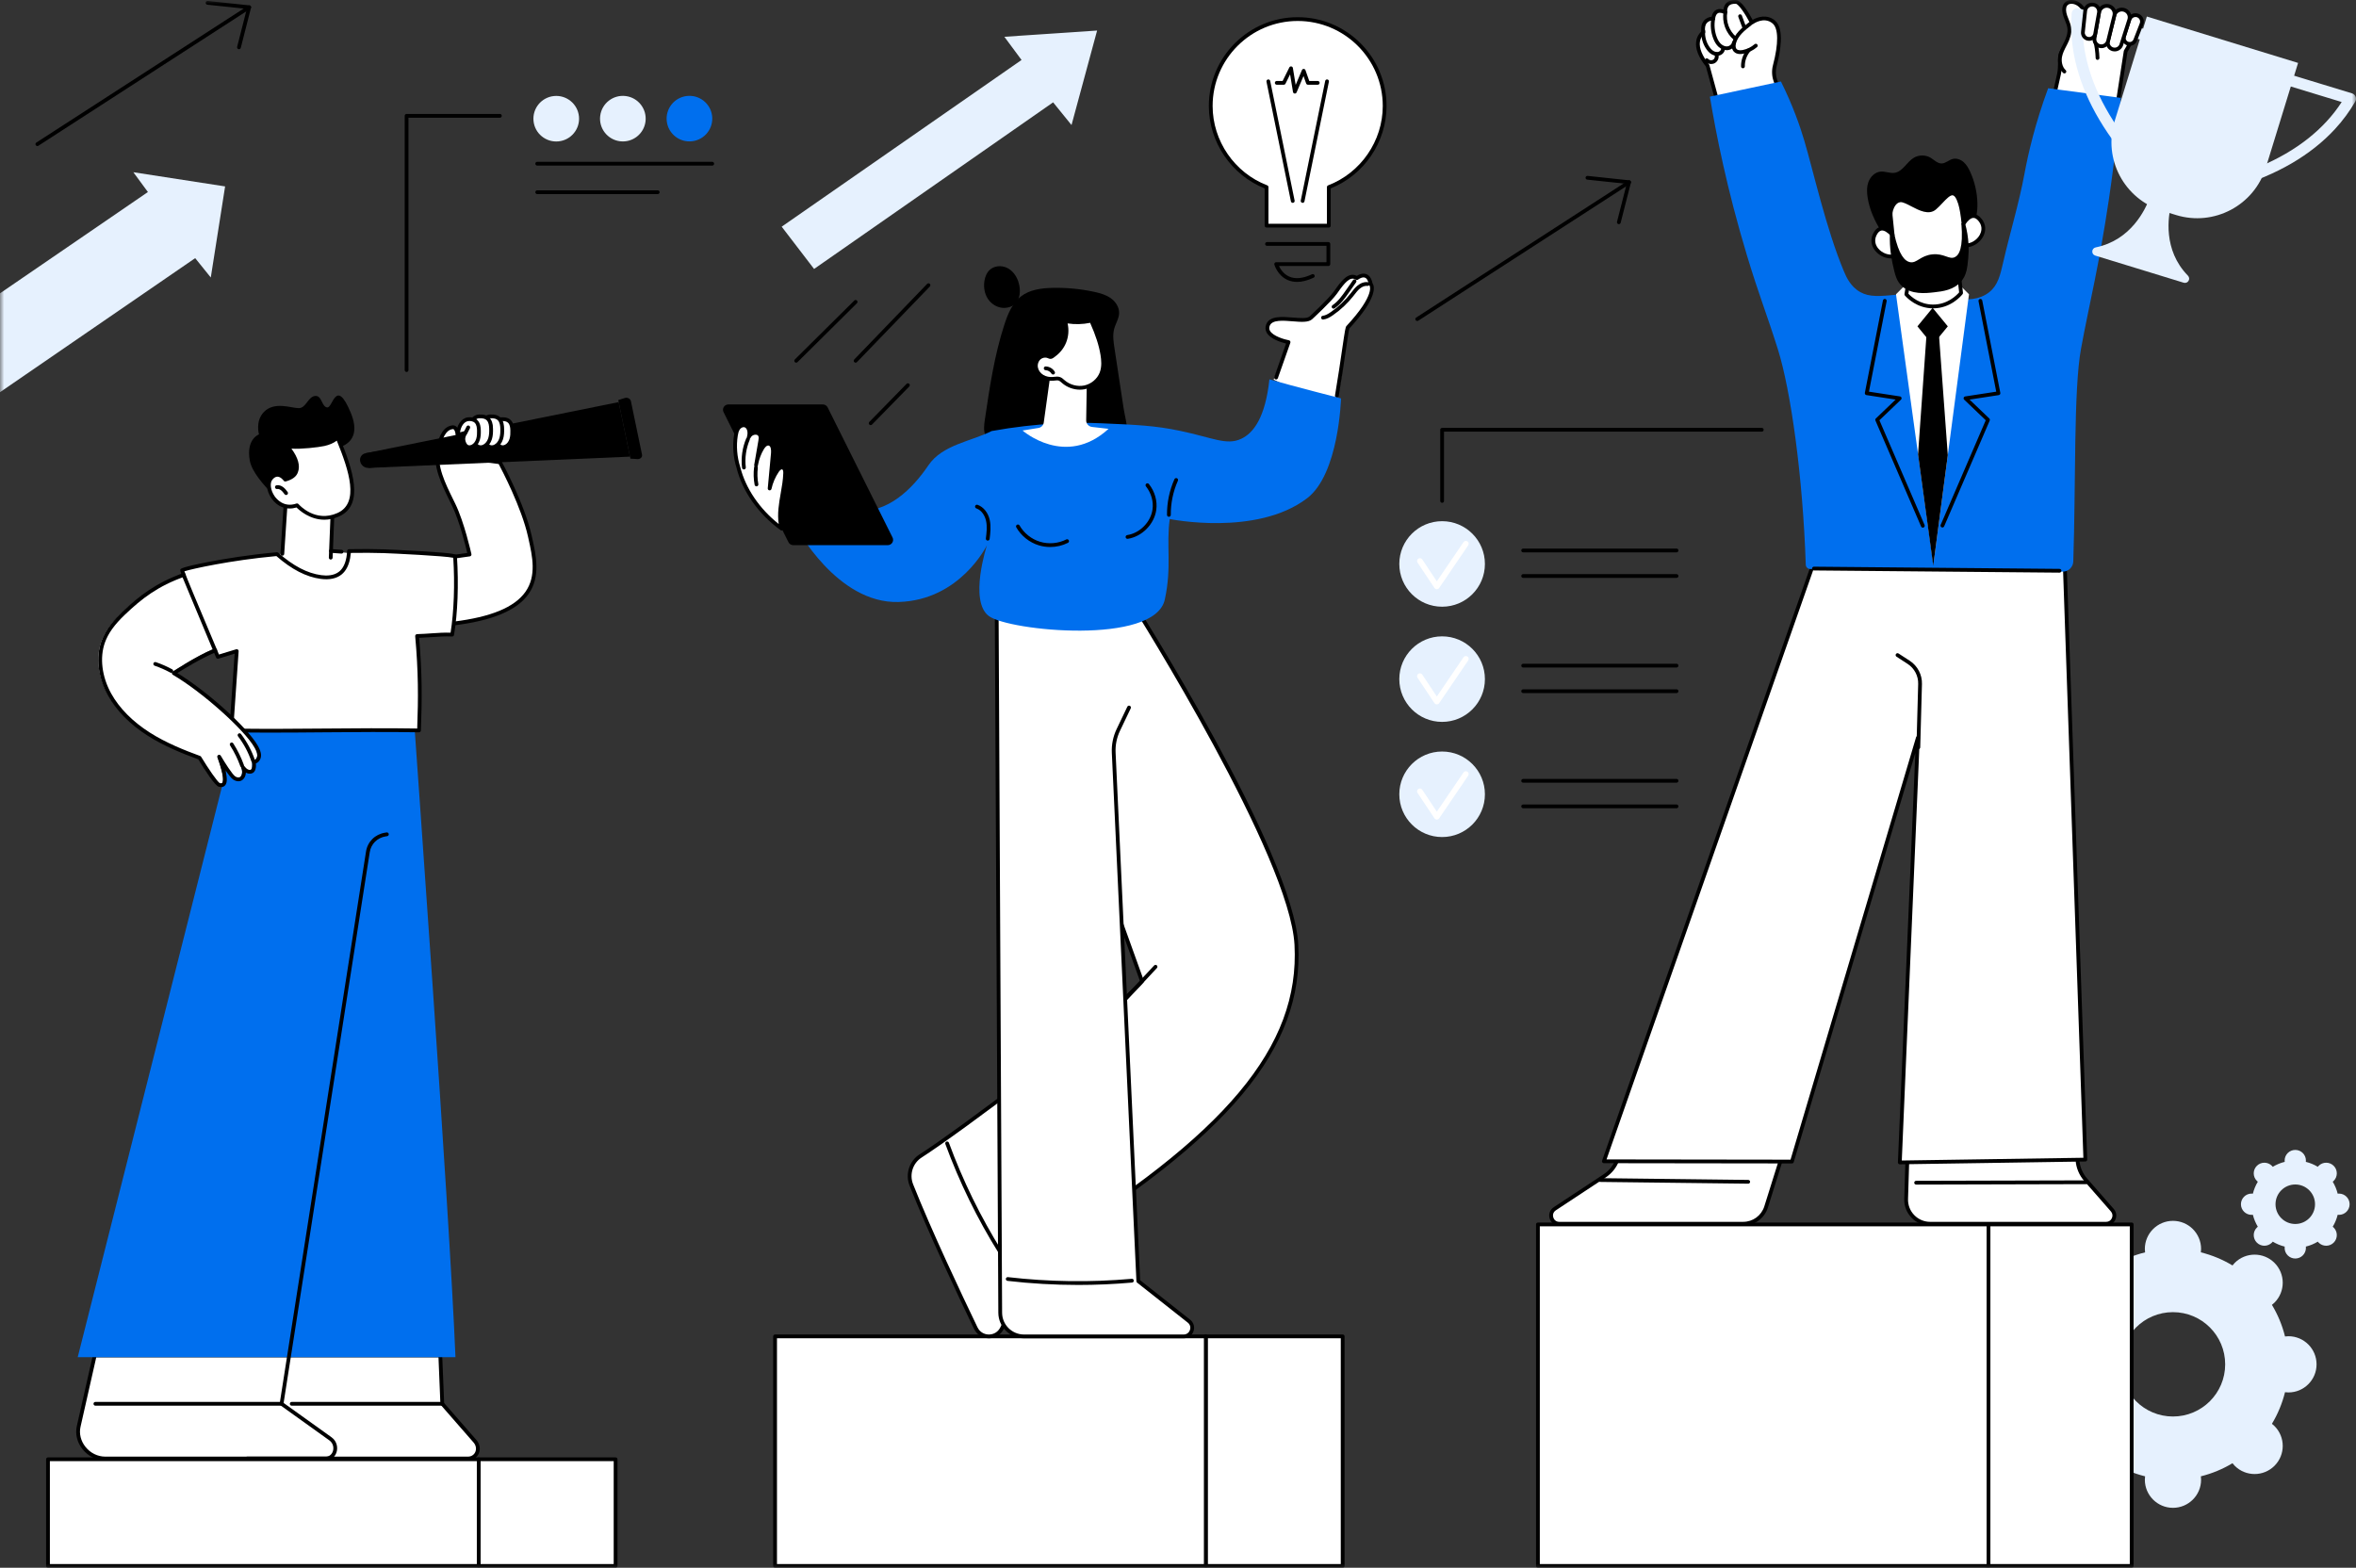 <svg width="287" height="191" viewBox="0 0 287 191" fill="none" xmlns="http://www.w3.org/2000/svg">
<rect x="0" y="0" width="287" height="191" fill="#333333" stroke="none"/>
<g clip-path="url(#clip0_6214_394)">
<mask id="mask0_6214_394" style="mask-type:luminance" maskUnits="userSpaceOnUse" x="0" y="0" width="287" height="191">
<path d="M287 0H0V191H287V0Z" fill="white"/>
</mask>
<g mask="url(#mask0_6214_394)">
<path d="M261.278 152.157C261.278 152.298 261.289 152.436 261.306 152.572C259.931 152.914 258.636 153.455 257.454 154.167C257.369 154.059 257.279 153.953 257.18 153.854C255.842 152.517 253.674 152.517 252.336 153.854C250.999 155.191 250.999 157.358 252.336 158.695C252.436 158.794 252.541 158.885 252.65 158.969C251.938 160.15 251.396 161.445 251.054 162.819C250.917 162.802 250.779 162.791 250.638 162.791C248.746 162.791 247.212 164.324 247.212 166.215C247.212 168.105 248.746 169.638 250.638 169.638C250.779 169.638 250.917 169.627 251.054 169.611C251.395 170.985 251.938 172.28 252.65 173.46C252.542 173.545 252.437 173.635 252.336 173.735C250.999 175.072 250.999 177.239 252.336 178.576C253.674 179.913 255.842 179.913 257.18 178.576C257.279 178.476 257.369 178.371 257.454 178.262C258.635 178.974 259.931 179.516 261.306 179.857C261.289 179.994 261.278 180.132 261.278 180.273C261.278 182.163 262.812 183.696 264.703 183.696C266.595 183.696 268.129 182.164 268.129 180.273C268.129 180.132 268.117 179.994 268.102 179.857C269.477 179.516 270.771 178.974 271.954 178.262C272.039 178.371 272.129 178.476 272.228 178.576C273.565 179.913 275.734 179.913 277.071 178.576C278.409 177.239 278.409 175.072 277.071 173.735C276.972 173.636 276.866 173.545 276.758 173.46C277.47 172.28 278.011 170.985 278.353 169.611C278.49 169.628 278.628 169.638 278.77 169.638C280.661 169.638 282.195 168.106 282.195 166.215C282.195 164.324 280.661 162.791 278.77 162.791C278.628 162.791 278.49 162.803 278.353 162.819C278.013 161.444 277.47 160.15 276.758 158.969C276.865 158.885 276.971 158.795 277.071 158.695C278.409 157.358 278.409 155.191 277.071 153.854C275.734 152.517 273.565 152.517 272.228 153.854C272.129 153.953 272.039 154.059 271.954 154.167C270.772 153.455 269.477 152.914 268.102 152.572C268.118 152.436 268.129 152.298 268.129 152.157C268.129 150.267 266.595 148.734 264.703 148.734C262.812 148.734 261.278 150.266 261.278 152.157ZM271.064 166.214C271.064 169.725 268.216 172.571 264.703 172.571C261.19 172.571 258.342 169.725 258.342 166.214C258.342 162.703 261.19 159.857 264.703 159.857C268.217 159.857 271.064 162.703 271.064 166.214Z" fill="#E6F1FE"/>
<path d="M278.306 141.389C278.306 141.442 278.311 141.495 278.317 141.547C277.796 141.676 277.307 141.881 276.859 142.15C276.827 142.109 276.793 142.07 276.756 142.031C276.249 141.525 275.429 141.525 274.923 142.031C274.416 142.537 274.416 143.358 274.923 143.864C274.96 143.901 275 143.936 275.041 143.967C274.771 144.414 274.566 144.904 274.437 145.424C274.386 145.418 274.334 145.414 274.281 145.414C273.564 145.414 272.984 145.994 272.984 146.709C272.984 147.425 273.564 148.004 274.281 148.004C274.334 148.004 274.386 148 274.437 147.994C274.566 148.514 274.772 149.004 275.041 149.451C275 149.483 274.96 149.517 274.923 149.554C274.416 150.06 274.416 150.881 274.923 151.387C275.429 151.893 276.249 151.893 276.756 151.387C276.793 151.349 276.828 151.31 276.859 151.268C277.307 151.537 277.797 151.743 278.317 151.871C278.311 151.922 278.306 151.974 278.306 152.029C278.306 152.745 278.887 153.324 279.603 153.324C280.319 153.324 280.9 152.744 280.9 152.029C280.9 151.976 280.895 151.923 280.889 151.871C281.41 151.742 281.899 151.537 282.347 151.268C282.379 151.309 282.413 151.348 282.45 151.387C282.956 151.893 283.777 151.893 284.283 151.387C284.789 150.881 284.789 150.06 284.283 149.554C284.246 149.517 284.206 149.482 284.165 149.451C284.435 149.004 284.64 148.514 284.769 147.994C284.82 148 284.872 148.004 284.925 148.004C285.642 148.004 286.222 147.424 286.222 146.709C286.222 145.994 285.642 145.414 284.925 145.414C284.872 145.414 284.82 145.418 284.769 145.424C284.64 144.904 284.434 144.414 284.165 143.967C284.206 143.935 284.246 143.901 284.283 143.864C284.789 143.358 284.789 142.537 284.283 142.031C283.777 141.525 282.956 141.525 282.45 142.031C282.413 142.069 282.378 142.108 282.347 142.15C281.899 141.881 281.409 141.675 280.889 141.547C280.895 141.496 280.9 141.442 280.9 141.389C280.9 140.673 280.319 140.094 279.603 140.094C278.887 140.094 278.306 140.674 278.306 141.389ZM282.01 146.71C282.01 148.039 280.932 149.116 279.603 149.116C278.273 149.116 277.196 148.039 277.196 146.71C277.196 145.381 278.274 144.304 279.603 144.304C280.933 144.304 282.01 145.381 282.01 146.71Z" fill="#E6F1FE"/>
<path d="M163.56 162.811H146.886V190.771H163.56V162.811Z" fill="white"/>
<path d="M163.559 191.001H146.885C146.757 191.001 146.655 190.899 146.655 190.771V162.811C146.655 162.684 146.757 162.582 146.885 162.582H163.559C163.687 162.582 163.789 162.684 163.789 162.811V190.771C163.789 190.899 163.687 191.001 163.559 191.001ZM147.116 190.542H163.329V163.041H147.116V190.542Z" fill="black"/>
<path d="M146.886 162.811H94.418V190.771H146.886V162.811Z" fill="white"/>
<path d="M146.886 191.001H94.418C94.29 191.001 94.188 190.899 94.188 190.771V162.811C94.188 162.684 94.29 162.582 94.418 162.582H146.886C147.014 162.582 147.116 162.684 147.116 162.811V190.771C147.116 190.899 147.014 191.001 146.886 191.001ZM94.648 190.542H146.656V163.041H94.648V190.542Z" fill="black"/>
<path d="M74.99 177.781H58.315V190.771H74.99V177.781Z" fill="white"/>
<path d="M74.989 191.001H58.315C58.187 191.001 58.085 190.899 58.085 190.771V177.781C58.085 177.654 58.187 177.552 58.315 177.552H74.989C75.117 177.552 75.219 177.654 75.219 177.781V190.771C75.219 190.899 75.117 191.001 74.989 191.001ZM58.546 190.542H74.759V178.011H58.546V190.542Z" fill="black"/>
<path d="M58.316 177.781H5.848V190.771H58.316V177.781Z" fill="white"/>
<path d="M58.316 191.001H5.847C5.72 191.001 5.617 190.899 5.617 190.771V177.781C5.617 177.654 5.72 177.552 5.847 177.552H58.316C58.443 177.552 58.546 177.654 58.546 177.781V190.771C58.546 190.899 58.443 191.001 58.316 191.001ZM6.077 190.542H58.086V178.011H6.077V190.542Z" fill="black"/>
<path d="M259.674 149.167H242.065V190.77H259.674V149.167Z" fill="white"/>
<path d="M259.675 191.001H242.065C241.938 191.001 241.835 190.899 241.835 190.771V149.168C241.835 149.041 241.938 148.938 242.065 148.938H259.675C259.802 148.938 259.905 149.041 259.905 149.168V190.771C259.905 190.899 259.802 191.001 259.675 191.001ZM242.296 190.542H259.444V149.398H242.296V190.542Z" fill="black"/>
<path d="M242.232 149.167H187.345V190.77H242.232V149.167Z" fill="white"/>
<path d="M242.232 191.001H187.345C187.217 191.001 187.115 190.899 187.115 190.771V149.168C187.115 149.041 187.217 148.938 187.345 148.938H242.232C242.359 148.938 242.462 149.041 242.462 149.168V190.771C242.462 190.899 242.359 191.001 242.232 191.001ZM187.575 190.542H242.002V149.398H187.575V190.542Z" fill="black"/>
<path d="M199.999 132.295L197.031 141.292C196.733 142.096 196.185 142.785 195.469 143.256L189.4 147.259C188.576 147.803 188.96 149.083 189.949 149.083H212.345C213.627 149.083 214.76 148.253 215.144 147.031L219.768 132.294L199.999 132.295Z" fill="white"/>
<path d="M212.345 149.316H189.949C189.394 149.316 188.933 148.973 188.773 148.443C188.613 147.913 188.81 147.375 189.272 147.07L195.341 143.066C196.022 142.618 196.531 141.978 196.814 141.215L199.78 132.225C199.811 132.131 199.899 132.068 199.998 132.068H219.768C219.841 132.068 219.91 132.101 219.953 132.161C219.996 132.219 220.009 132.296 219.987 132.366L215.363 147.103C214.948 148.428 213.735 149.316 212.345 149.316ZM200.165 132.525L197.249 141.365C196.929 142.228 196.358 142.946 195.595 143.449L189.526 147.452C189.176 147.684 189.135 148.047 189.214 148.311C189.294 148.574 189.528 148.855 189.949 148.855H212.345C213.532 148.855 214.569 148.096 214.924 146.965L219.454 132.525H200.165Z" fill="black"/>
<path d="M254.063 143.72C253.48 143.054 253.132 142.216 253.073 141.334L252.874 132.296H232.618L232.198 146.07C232.147 147.72 233.474 149.087 235.129 149.087H256.564C257.42 149.087 257.877 148.08 257.315 147.437L254.06 143.721L254.063 143.72Z" fill="white"/>
<path d="M256.566 149.316H235.131C234.267 149.316 233.461 148.976 232.861 148.357C232.26 147.739 231.944 146.924 231.97 146.063L232.39 132.289C232.394 132.165 232.496 132.067 232.62 132.067H252.875C253 132.067 253.102 132.167 253.105 132.291L253.305 141.329C253.359 142.146 253.69 142.944 254.237 143.568L257.491 147.285C257.812 147.651 257.886 148.155 257.685 148.597C257.484 149.04 257.055 149.315 256.568 149.315L256.566 149.316ZM232.843 132.526L232.43 146.076C232.408 146.812 232.678 147.508 233.191 148.037C233.705 148.565 234.394 148.856 235.131 148.856H256.566C256.875 148.856 257.136 148.688 257.263 148.407C257.391 148.126 257.346 147.819 257.143 147.588L253.889 143.871C253.277 143.172 252.905 142.276 252.843 141.349L252.649 132.526H232.842H232.843Z" fill="black"/>
<path d="M218.286 141.51L233.628 89.881L231.428 141.617L254.026 141.273L251.39 64.986L222.198 64.996L195.376 141.479L218.286 141.51Z" fill="white"/>
<path d="M231.428 141.846C231.366 141.846 231.307 141.821 231.263 141.776C231.219 141.731 231.195 141.67 231.198 141.606L233.319 91.728L218.507 141.575C218.477 141.672 218.387 141.74 218.286 141.74L195.377 141.709C195.302 141.709 195.232 141.672 195.189 141.611C195.147 141.551 195.135 141.473 195.16 141.403L221.982 64.92C222.015 64.828 222.102 64.766 222.2 64.766L251.392 64.756C251.516 64.756 251.618 64.854 251.622 64.978L254.258 141.266C254.26 141.328 254.237 141.387 254.195 141.432C254.152 141.477 254.094 141.502 254.032 141.503L231.434 141.846H231.431H231.428ZM233.627 89.652C233.64 89.652 233.652 89.652 233.666 89.655C233.78 89.674 233.862 89.775 233.858 89.891L231.67 141.384L253.79 141.048L251.169 65.215L222.363 65.225L195.703 141.249L218.117 141.28L233.41 89.816C233.439 89.716 233.53 89.651 233.63 89.651L233.627 89.652Z" fill="black"/>
<path d="M233.416 144.316C233.289 144.316 233.186 144.213 233.186 144.087C233.186 143.96 233.288 143.856 233.415 143.856L254.131 143.803C254.258 143.803 254.361 143.906 254.361 144.032C254.361 144.159 254.259 144.262 254.132 144.262L233.416 144.316Z" fill="black"/>
<path d="M212.961 144.206H212.958L194.911 143.992C194.783 143.991 194.682 143.887 194.683 143.759C194.685 143.633 194.788 143.533 194.913 143.533H194.916L212.963 143.747C213.091 143.749 213.192 143.852 213.191 143.98C213.189 144.106 213.087 144.207 212.961 144.207V144.206Z" fill="black"/>
<path d="M233.685 91.28H233.678C233.552 91.277 233.451 91.17 233.455 91.044L233.666 83.332C233.697 82.355 233.208 81.418 232.387 80.885L231.023 80.001C230.917 79.933 230.886 79.79 230.955 79.683C231.025 79.577 231.168 79.546 231.274 79.615L232.638 80.499C233.593 81.119 234.163 82.209 234.126 83.344L233.915 91.055C233.912 91.18 233.809 91.279 233.685 91.279V91.28Z" fill="black"/>
<path d="M210.398 16.71H218.664L216.269 9.799C216.067 9.217 216.044 8.588 216.202 7.992C216.593 6.514 217.184 3.602 216.073 2.676C214.855 1.661 213.41 2.75 213.41 2.75C213.41 2.75 212.129 0.247 211.458 0.23C210.611 0.208 210.164 0.539 210.147 1.502C210.147 1.502 208.902 0.777 208.7 2.251C208.7 2.251 207.232 2.196 207.491 3.933C207.491 3.933 205.7 5.124 208.017 7.993C208.017 7.993 209.088 11.922 210.396 16.708L210.398 16.71Z" fill="white"/>
<path d="M218.663 16.941H210.397C210.294 16.941 210.203 16.872 210.176 16.772C208.95 12.288 207.932 8.556 207.808 8.103C206.887 6.949 206.49 5.911 206.628 5.012C206.725 4.382 207.065 4.001 207.247 3.838C207.185 3.263 207.3 2.81 207.588 2.489C207.878 2.165 208.269 2.066 208.506 2.037C208.597 1.616 208.789 1.331 209.08 1.19C209.378 1.045 209.707 1.095 209.943 1.169C209.993 0.81 210.117 0.539 210.32 0.345C210.575 0.102 210.948 -0.011 211.465 0.002C212.138 0.02 213.084 1.643 213.498 2.42C214.131 2.045 215.274 1.711 216.223 2.501C217.415 3.495 216.862 6.405 216.426 8.052C216.279 8.607 216.3 9.186 216.487 9.726L218.882 16.636C218.906 16.706 218.894 16.784 218.852 16.845C218.809 16.905 218.739 16.941 218.664 16.941H218.663ZM210.573 16.481H218.34L216.051 9.876C215.834 9.25 215.81 8.578 215.979 7.934C216.672 5.312 216.654 3.459 215.926 2.853C214.859 1.964 213.562 2.925 213.549 2.934C213.495 2.975 213.426 2.99 213.359 2.975C213.293 2.959 213.236 2.916 213.205 2.856C212.616 1.706 211.771 0.469 211.451 0.461C211.062 0.451 210.799 0.521 210.637 0.677C210.47 0.836 210.384 1.109 210.377 1.509C210.374 1.59 210.33 1.665 210.259 1.705C210.188 1.744 210.101 1.743 210.03 1.703C209.909 1.633 209.536 1.477 209.279 1.603C209.096 1.693 208.977 1.923 208.928 2.285C208.913 2.402 208.816 2.492 208.691 2.483C208.691 2.483 208.213 2.475 207.926 2.798C207.714 3.037 207.643 3.408 207.717 3.902C207.73 3.989 207.691 4.077 207.617 4.126C207.6 4.138 207.175 4.436 207.078 5.094C206.967 5.856 207.352 6.81 208.194 7.852C208.214 7.877 208.229 7.905 208.237 7.936C208.237 7.936 209.284 11.774 210.571 16.482L210.573 16.481Z" fill="black"/>
<path d="M211.992 6.586C211.659 6.586 211.391 6.484 211.206 6.283C210.969 6.025 210.905 5.631 211.022 5.175C211.292 4.127 212.15 3.405 213.083 2.697C213.184 2.621 213.327 2.64 213.405 2.741C213.482 2.843 213.462 2.987 213.361 3.063C212.496 3.719 211.7 4.384 211.467 5.289C211.431 5.43 211.366 5.777 211.545 5.972C211.731 6.174 212.106 6.132 212.313 6.09C212.838 5.98 213.331 5.738 213.737 5.388C213.834 5.306 213.979 5.316 214.061 5.412C214.144 5.508 214.134 5.653 214.037 5.736C213.572 6.135 213.009 6.413 212.406 6.538C212.259 6.569 212.12 6.584 211.99 6.584L211.992 6.586Z" fill="black"/>
<path d="M212.32 8.319C212.195 8.319 212.092 8.22 212.09 8.095C212.074 7.348 212.336 6.589 212.812 6.013C212.893 5.915 213.038 5.902 213.136 5.982C213.235 6.062 213.248 6.207 213.168 6.306C212.761 6.798 212.536 7.446 212.55 8.084C212.553 8.21 212.451 8.316 212.325 8.319H212.32Z" fill="black"/>
<path d="M211.375 4.921C211.324 4.921 211.271 4.903 211.229 4.867C210.234 4.044 209.736 2.69 209.96 1.419C209.982 1.294 210.101 1.21 210.227 1.232C210.352 1.254 210.436 1.373 210.414 1.498C210.218 2.61 210.653 3.793 211.522 4.514C211.62 4.595 211.633 4.739 211.553 4.837C211.507 4.891 211.442 4.921 211.375 4.921Z" fill="black"/>
<path d="M210.348 6.113C209.996 6.113 209.627 5.962 209.335 5.693C209.079 5.456 208.873 5.133 208.707 4.703C208.399 3.904 208.321 3.038 208.48 2.197C208.504 2.072 208.622 1.99 208.748 2.014C208.873 2.037 208.955 2.158 208.931 2.282C208.79 3.028 208.863 3.83 209.137 4.538C209.276 4.9 209.444 5.168 209.648 5.356C209.883 5.573 210.182 5.682 210.444 5.647C210.714 5.612 210.951 5.398 210.984 5.162C211.002 5.037 211.114 4.948 211.244 4.967C211.37 4.984 211.458 5.1 211.44 5.226C211.377 5.67 210.984 6.038 210.505 6.103C210.453 6.111 210.4 6.114 210.347 6.114L210.348 6.113Z" fill="black"/>
<path d="M209.16 6.798C208.945 6.798 208.722 6.738 208.516 6.619C208.278 6.482 208.063 6.272 207.861 5.979C207.413 5.329 207.197 4.538 207.251 3.75C207.26 3.623 207.37 3.531 207.497 3.537C207.623 3.546 207.719 3.656 207.71 3.782C207.662 4.467 207.85 5.154 208.239 5.719C208.401 5.955 208.566 6.119 208.744 6.221C208.943 6.336 209.169 6.368 209.347 6.31C209.527 6.251 209.665 6.083 209.67 5.92C209.673 5.794 209.773 5.703 209.906 5.697C210.032 5.7 210.134 5.806 210.131 5.933C210.121 6.292 209.859 6.627 209.492 6.747C209.386 6.782 209.274 6.799 209.159 6.799L209.16 6.798Z" fill="black"/>
<path d="M208.45 7.8C208.184 7.8 207.919 7.691 207.742 7.485C207.658 7.389 207.669 7.244 207.766 7.162C207.861 7.079 208.006 7.088 208.09 7.186C208.23 7.347 208.503 7.389 208.687 7.276C208.87 7.163 208.955 6.9 208.871 6.701C208.822 6.584 208.877 6.45 208.994 6.401C209.111 6.353 209.246 6.407 209.295 6.524C209.466 6.932 209.305 7.434 208.928 7.667C208.783 7.756 208.616 7.8 208.448 7.8H208.45Z" fill="black"/>
<path d="M212.463 3.527C212.37 3.527 212.281 3.47 212.246 3.377L211.757 2.054C211.713 1.935 211.774 1.802 211.893 1.758C212.012 1.714 212.145 1.775 212.189 1.894L212.678 3.217C212.722 3.336 212.661 3.469 212.542 3.513C212.516 3.522 212.489 3.527 212.463 3.527Z" fill="black"/>
<path d="M252.74 3.367C252.792 4.614 251.023 5.867 250.96 6.883C250.921 7.508 250.961 8.397 250.825 9.008L248.971 17.289H257.235C258.138 11.463 258.942 6.242 258.942 6.242C259.715 5.024 259.902 4.127 259.838 3.486L252.739 3.365L252.74 3.367Z" fill="white"/>
<path d="M257.236 17.519H248.972C248.902 17.519 248.836 17.488 248.792 17.433C248.749 17.378 248.732 17.308 248.747 17.24L250.6 8.959C250.689 8.562 250.7 8.014 250.709 7.53C250.713 7.295 250.719 7.069 250.73 6.869C250.762 6.337 251.166 5.798 251.594 5.228C252.056 4.611 252.535 3.972 252.51 3.376C252.507 3.312 252.531 3.252 252.575 3.206C252.617 3.161 252.677 3.137 252.74 3.137H252.744L259.843 3.257C259.96 3.259 260.056 3.348 260.068 3.465C260.148 4.28 259.844 5.242 259.162 6.326C259.081 6.858 258.315 11.821 257.463 17.325C257.445 17.437 257.349 17.52 257.235 17.52L257.236 17.519ZM249.259 17.059H257.039C257.928 11.312 258.715 6.208 258.715 6.208C258.72 6.176 258.73 6.146 258.748 6.12C259.332 5.201 259.624 4.393 259.62 3.713L252.961 3.6C252.888 4.267 252.419 4.895 251.963 5.503C251.578 6.017 251.214 6.502 251.19 6.897C251.179 7.091 251.174 7.31 251.169 7.538C251.16 8.043 251.148 8.616 251.049 9.058L249.258 17.059H249.259Z" fill="black"/>
<path d="M254.613 7.059C254.495 7.059 254.395 6.969 254.384 6.85C254.324 6.204 254.022 5.575 253.555 5.124C253.464 5.036 253.461 4.89 253.55 4.8C253.639 4.709 253.784 4.707 253.875 4.794C254.42 5.32 254.773 6.054 254.843 6.809C254.854 6.935 254.761 7.047 254.635 7.058C254.627 7.058 254.62 7.058 254.614 7.058L254.613 7.059Z" fill="black"/>
<path d="M253.259 0.553C253.793 0.965 254.112 1.62 254.373 2.253C255.013 3.806 255.464 5.445 255.515 7.065L251.478 8.714C250.98 8.265 250.843 7.503 250.96 6.882C251.078 6.26 251.4 5.734 251.67 5.187C251.94 4.64 252.165 4.025 252.068 3.37C251.996 2.892 251.759 2.442 251.599 1.978C251.438 1.513 251.36 0.978 251.594 0.605C251.919 0.087 252.724 0.142 253.259 0.553Z" fill="white"/>
<path d="M251.478 8.944C251.422 8.944 251.367 8.924 251.324 8.884C250.708 8.329 250.621 7.435 250.734 6.84C250.835 6.309 251.071 5.852 251.3 5.409C251.355 5.301 251.411 5.194 251.464 5.085C251.689 4.63 251.934 4.028 251.84 3.403C251.795 3.102 251.677 2.809 251.553 2.499C251.493 2.35 251.434 2.201 251.381 2.052C251.225 1.599 251.1 0.958 251.399 0.482C251.554 0.235 251.8 0.075 252.108 0.02C252.529 -0.054 253.023 0.079 253.4 0.371C253.975 0.814 254.309 1.495 254.585 2.165C255.308 3.915 255.698 5.561 255.745 7.057C255.749 7.183 255.649 7.289 255.522 7.294C255.396 7.304 255.289 7.198 255.285 7.071C255.24 5.631 254.861 4.039 254.16 2.34C253.908 1.728 253.608 1.112 253.118 0.734C252.844 0.523 252.479 0.42 252.19 0.472C252.01 0.504 251.875 0.589 251.789 0.725C251.631 0.977 251.642 1.394 251.816 1.902C251.866 2.045 251.923 2.187 251.98 2.328C252.109 2.649 252.242 2.982 252.295 3.335C252.407 4.085 252.131 4.773 251.877 5.288C251.823 5.398 251.765 5.509 251.709 5.618C251.485 6.052 251.275 6.46 251.187 6.924C251.089 7.442 251.189 8.142 251.632 8.543C251.726 8.627 251.734 8.774 251.649 8.867C251.604 8.918 251.541 8.944 251.479 8.944H251.478Z" fill="black"/>
<path d="M234.665 35.344C233.863 35.52 232.669 35.747 231.201 35.889C228.951 36.106 227.727 36.209 226.607 35.582C225.429 34.921 224.913 33.757 224.621 33.059C222.464 27.927 220.892 20.838 219.799 17.151C219.279 15.397 218.414 12.878 216.946 9.928C214.061 10.543 211.176 11.158 208.292 11.774C209.023 16.193 210.349 22.978 212.813 31.135C214.274 35.971 215.173 38.107 216.56 42.504C218.155 47.565 219.618 58.065 219.972 68.792C219.981 69.087 220.22 69.322 220.517 69.322C229.777 69.329 241.877 69.62 251.278 69.641C251.97 69.644 252.537 69.097 252.561 68.406C252.883 58.947 252.584 47.45 253.509 42.446C254.547 36.837 255.682 32.479 256.886 24.362C257.667 19.094 258.104 14.755 258.352 11.922C255.401 11.53 252.45 11.14 249.499 10.749C247.905 15.081 247.075 18.676 246.611 21.184C245.943 24.791 244.861 28.31 244.038 31.885C243.661 33.523 243.39 34.735 242.333 35.587C239.978 37.484 235.867 35.859 234.665 35.344Z" fill="#006FEE"/>
<path d="M234.236 64.286C234.147 64.286 234.062 64.234 234.024 64.147L228.461 51.235C228.424 51.148 228.445 51.045 228.514 50.979L230.919 48.679L227.362 48.133C227.301 48.124 227.245 48.09 227.209 48.038C227.173 47.987 227.159 47.924 227.171 47.862L229.373 36.604C229.397 36.479 229.518 36.398 229.643 36.422C229.767 36.446 229.849 36.567 229.825 36.691L227.669 47.715L231.449 48.295C231.536 48.309 231.607 48.369 231.633 48.453C231.659 48.536 231.636 48.627 231.572 48.688L228.945 51.199L234.446 63.964C234.496 64.08 234.441 64.215 234.325 64.265C234.296 64.278 234.265 64.284 234.234 64.284L234.236 64.286Z" fill="black"/>
<path d="M236.619 64.262C236.588 64.262 236.557 64.256 236.528 64.243C236.411 64.193 236.357 64.058 236.408 63.942L241.897 51.201L239.271 48.69C239.207 48.629 239.184 48.538 239.21 48.455C239.236 48.371 239.308 48.31 239.394 48.297L243.174 47.717L241.018 36.693C240.994 36.569 241.075 36.448 241.2 36.424C241.324 36.4 241.446 36.481 241.47 36.606L243.672 47.864C243.683 47.926 243.671 47.989 243.634 48.041C243.598 48.092 243.543 48.126 243.48 48.136L239.924 48.681L242.329 50.981C242.398 51.048 242.419 51.15 242.381 51.238L236.829 64.125C236.791 64.212 236.707 64.264 236.618 64.264L236.619 64.262Z" fill="black"/>
<path d="M250.886 69.765H250.884L220.967 69.498C220.84 69.497 220.738 69.393 220.739 69.267C220.74 69.14 220.844 69.039 220.969 69.039H220.971L250.888 69.305C251.016 69.306 251.117 69.411 251.116 69.537C251.115 69.663 251.011 69.765 250.886 69.765Z" fill="black"/>
<path d="M235.512 68.826L230.965 35.851L235.41 31.414L239.856 35.851L235.512 68.826Z" fill="white"/>
<path d="M235.425 42.012L233.576 39.759L235.425 37.504L237.275 39.759L235.425 42.012Z" fill="black"/>
<path d="M234.736 40.002L233.649 55.358L235.503 68.922L237.275 55.454L236.141 40.002H234.736Z" fill="black"/>
<path d="M265.084 26.198L263.389 25.678C258.77 24.261 256.177 19.375 257.596 14.765L261.522 2.014L279.944 7.666L276.017 20.417C274.597 25.027 269.702 27.615 265.084 26.199V26.198Z" fill="#E6F1FE"/>
<path d="M259.071 18.857C258.869 18.857 258.668 18.77 258.533 18.599C255.135 14.377 253.105 10.063 252.496 5.777C252.298 4.384 252.255 2.987 252.367 1.626C252.385 1.417 252.497 1.227 252.671 1.11C252.845 0.993 253.064 0.962 253.263 1.025L260.985 3.468C261.349 3.583 261.549 3.97 261.434 4.333C261.319 4.696 260.931 4.897 260.567 4.782L253.693 2.608C253.664 3.59 253.719 4.588 253.862 5.584C254.435 9.62 256.367 13.71 259.608 17.736C259.846 18.033 259.799 18.467 259.502 18.705C259.374 18.807 259.222 18.857 259.07 18.857H259.071Z" fill="#E6F1FE"/>
<path d="M271.984 22.886C271.687 22.886 271.412 22.693 271.323 22.394C271.215 22.03 271.422 21.646 271.787 21.537C276.744 20.055 280.66 17.784 283.426 14.785C284.109 14.045 284.723 13.255 285.257 12.429L278.361 10.326C277.996 10.214 277.791 9.829 277.903 9.466C278.015 9.102 278.399 8.897 278.764 9.009L286.511 11.372C286.711 11.433 286.873 11.583 286.951 11.778C287.028 11.973 287.013 12.192 286.908 12.374C286.226 13.559 285.397 14.686 284.441 15.72C281.505 18.903 277.38 21.305 272.182 22.858C272.116 22.878 272.049 22.887 271.983 22.887L271.984 22.886Z" fill="#E6F1FE"/>
<path d="M266.527 33.583C263.449 30.445 264.133 26.327 264.475 24.956C264.542 24.69 264.385 24.42 264.123 24.34L262.485 23.838C262.223 23.758 261.942 23.893 261.847 24.15C261.359 25.478 259.608 29.266 255.295 30.138C254.766 30.245 254.724 30.98 255.24 31.139L266.007 34.442C266.524 34.601 266.902 33.968 266.525 33.583H266.527Z" fill="#E6F1FE"/>
<path d="M259.261 5.332C259.614 5.417 259.975 5.23 260.107 4.893L260.877 2.915C261.049 2.471 260.792 1.977 260.328 1.865C259.923 1.766 259.51 1.997 259.385 2.394L258.745 4.417C258.619 4.813 258.855 5.234 259.261 5.333V5.332Z" fill="white"/>
<path d="M259.432 5.582C259.357 5.582 259.281 5.574 259.206 5.555C258.951 5.493 258.731 5.327 258.603 5.098C258.474 4.871 258.446 4.596 258.525 4.347L259.165 2.324C259.327 1.815 259.861 1.515 260.382 1.641C260.668 1.711 260.909 1.9 261.045 2.16C261.18 2.42 261.197 2.725 261.091 2.998L260.322 4.976C260.177 5.347 259.817 5.582 259.432 5.582ZM260.141 2.071C259.901 2.071 259.68 2.226 259.604 2.463L258.964 4.485C258.923 4.616 258.937 4.754 259.004 4.873C259.071 4.992 259.182 5.076 259.316 5.108C259.556 5.168 259.803 5.038 259.893 4.809L260.662 2.831C260.72 2.682 260.711 2.514 260.637 2.372C260.562 2.229 260.429 2.126 260.273 2.087C260.228 2.075 260.185 2.071 260.141 2.071Z" fill="black"/>
<path d="M257.403 6.009C257.836 6.115 258.277 5.868 258.412 5.445L259.384 2.401C259.551 1.876 259.238 1.32 258.702 1.189C258.189 1.064 257.673 1.377 257.547 1.888L256.783 4.99C256.671 5.443 256.949 5.9 257.403 6.01V6.009Z" fill="white"/>
<path d="M257.604 6.264C257.519 6.264 257.435 6.254 257.349 6.234C257.07 6.165 256.833 5.993 256.684 5.747C256.535 5.502 256.49 5.214 256.559 4.935L257.324 1.833C257.48 1.201 258.122 0.813 258.756 0.967C259.074 1.044 259.348 1.252 259.507 1.537C259.667 1.821 259.702 2.162 259.602 2.472L258.631 5.516C258.487 5.969 258.061 6.264 257.602 6.264H257.604ZM257.459 5.787C257.772 5.864 258.096 5.684 258.194 5.376L259.165 2.332C259.227 2.14 259.206 1.937 259.108 1.761C259.008 1.585 258.845 1.462 258.649 1.414C258.26 1.319 257.868 1.557 257.772 1.943L257.008 5.045C256.969 5.205 256.994 5.37 257.079 5.509C257.165 5.65 257.3 5.748 257.46 5.788L257.459 5.787Z" fill="black"/>
<path d="M255.779 5.613C256.233 5.723 256.692 5.447 256.804 4.994L257.568 1.892C257.693 1.381 257.381 0.866 256.868 0.742C256.332 0.61 255.796 0.96 255.7 1.502L255.147 4.648C255.07 5.086 255.347 5.508 255.779 5.614V5.613Z" fill="white"/>
<path d="M255.981 5.867C255.896 5.867 255.81 5.857 255.725 5.837C255.176 5.703 254.823 5.163 254.92 4.608L255.474 1.462C255.53 1.142 255.719 0.855 255.992 0.677C256.266 0.499 256.605 0.442 256.923 0.519C257.23 0.594 257.49 0.784 257.654 1.054C257.818 1.323 257.866 1.641 257.791 1.948L257.026 5.05C256.906 5.539 256.464 5.868 255.98 5.868L255.981 5.867ZM255.834 5.39C256.167 5.472 256.499 5.268 256.581 4.939L257.345 1.837C257.391 1.65 257.361 1.456 257.262 1.291C257.161 1.126 257.002 1.01 256.815 0.964C256.618 0.915 256.416 0.951 256.246 1.062C256.077 1.172 255.964 1.342 255.929 1.542L255.376 4.687C255.32 5.005 255.523 5.314 255.836 5.39H255.834Z" fill="black"/>
<path d="M254.307 4.721C254.731 4.825 255.155 4.55 255.232 4.121L255.693 1.551C255.773 1.11 255.495 0.685 255.06 0.579C254.56 0.457 254.066 0.802 254.012 1.313L253.735 3.909C253.695 4.285 253.939 4.632 254.307 4.721Z" fill="white"/>
<path d="M254.486 4.971C254.407 4.971 254.329 4.962 254.252 4.943C253.775 4.826 253.455 4.371 253.506 3.884L253.783 1.287C253.815 0.978 253.981 0.698 254.236 0.519C254.491 0.339 254.811 0.281 255.114 0.354C255.666 0.489 256.02 1.031 255.919 1.59L255.458 4.16C255.41 4.426 255.252 4.664 255.025 4.812C254.864 4.916 254.675 4.971 254.486 4.971ZM254.857 0.783C254.73 0.783 254.605 0.821 254.5 0.896C254.354 0.998 254.259 1.159 254.24 1.336L253.963 3.933C253.936 4.193 254.106 4.435 254.36 4.497C254.503 4.532 254.65 4.508 254.773 4.428C254.897 4.347 254.978 4.224 255.004 4.08L255.465 1.508C255.523 1.189 255.32 0.878 255.003 0.801C254.954 0.788 254.906 0.783 254.857 0.783Z" fill="black"/>
<path d="M232.63 33.363L232.226 35.855C232.408 36.06 233.553 37.307 235.432 37.332C237.505 37.359 238.743 35.876 238.892 35.691C238.788 34.764 238.684 33.837 238.58 32.909L232.629 33.363H232.63Z" fill="white"/>
<path d="M235.489 37.563C235.469 37.563 235.45 37.563 235.429 37.563C233.557 37.538 232.372 36.367 232.053 36.009C232.007 35.958 231.987 35.888 231.998 35.82L232.403 33.327C232.419 33.223 232.506 33.144 232.613 33.135L238.564 32.681C238.686 32.673 238.796 32.762 238.81 32.885L239.122 35.667C239.128 35.728 239.11 35.789 239.073 35.837C238.84 36.127 237.576 37.564 235.49 37.564L235.489 37.563ZM232.472 35.783C232.841 36.172 233.872 37.083 235.436 37.104C235.454 37.104 235.473 37.104 235.49 37.104C237.231 37.104 238.336 35.99 238.655 35.62L238.379 33.155L232.83 33.579L232.473 35.783H232.472Z" fill="black"/>
<path d="M227.518 24.127C227.407 23.465 227.38 22.768 227.619 22.141C227.857 21.514 228.411 20.973 229.078 20.908C229.654 20.852 230.225 21.142 230.796 21.054C231.79 20.901 232.268 19.742 233.128 19.224C233.738 18.856 234.548 18.851 235.163 19.209C235.611 19.47 236.002 19.92 236.519 19.914C237.01 19.907 237.396 19.488 237.869 19.365C238.333 19.245 238.836 19.429 239.196 19.744C239.557 20.059 239.796 20.488 239.996 20.923C240.546 22.12 240.849 23.429 240.881 24.745C240.91 25.943 240.688 27.207 239.926 28.134C239.238 28.97 238.197 29.43 237.157 29.735C235.484 30.224 233.714 30.38 231.981 30.19C230.503 30.028 229.856 29.296 229.118 28.111C228.358 26.891 227.754 25.553 227.516 24.128L227.518 24.127Z" fill="black"/>
<path d="M241.248 26.846C240.432 25.777 239.653 26.537 239.185 27.254C239.092 26.283 238.957 25.405 238.765 24.78C237.977 22.224 236.888 24.324 235.68 25.346C234.472 26.368 232.437 24.289 231.466 24.401C230.812 24.478 230.504 25.16 230.372 25.6C230.309 25.808 230.292 26.027 230.311 26.243C230.352 26.671 230.439 27.561 230.555 28.635C229.97 27.992 229.029 27.301 228.396 28.537C227.596 30.096 229.423 31.592 230.849 31.191C230.92 31.768 230.995 32.34 231.072 32.877C231.277 34.311 232.518 35.368 233.967 35.341C234.9 35.323 236.035 35.207 237.271 34.882C238.526 34.551 239.391 33.401 239.387 32.104C239.385 31.45 239.373 30.689 239.347 29.898C240.81 30.002 242.302 28.227 241.248 26.847V26.846Z" fill="white"/>
<path d="M233.912 35.569C232.376 35.569 231.062 34.435 230.844 32.908C230.781 32.465 230.716 31.981 230.651 31.465C229.864 31.576 228.987 31.226 228.441 30.561C227.916 29.922 227.825 29.145 228.19 28.431C228.437 27.95 228.755 27.681 229.139 27.63C229.485 27.585 229.863 27.721 230.26 28.038C230.178 27.246 230.115 26.607 230.082 26.265C230.058 26.012 230.082 25.766 230.151 25.534C230.394 24.725 230.851 24.242 231.439 24.174C231.879 24.125 232.415 24.404 233.037 24.729C233.911 25.186 234.901 25.704 235.53 25.172C235.783 24.958 236.035 24.69 236.28 24.43C236.867 23.807 237.419 23.219 238.002 23.353C238.415 23.449 238.727 23.881 238.984 24.715C239.132 25.192 239.254 25.843 239.351 26.656C239.681 26.292 240.019 26.101 240.362 26.088C240.746 26.075 241.105 26.282 241.43 26.708C241.91 27.336 241.963 28.108 241.576 28.824C241.171 29.573 240.377 30.084 239.583 30.129C239.602 30.758 239.614 31.421 239.616 32.104C239.621 33.514 238.681 34.748 237.33 35.104C236.237 35.392 235.108 35.548 233.971 35.57C233.951 35.57 233.932 35.57 233.911 35.57L233.912 35.569ZM230.849 30.96C230.894 30.96 230.938 30.973 230.976 30.999C231.033 31.036 231.07 31.096 231.078 31.162C231.153 31.767 231.227 32.333 231.301 32.843C231.487 34.144 232.605 35.11 233.913 35.11C233.93 35.11 233.947 35.11 233.964 35.11C235.064 35.089 236.157 34.937 237.214 34.659C238.363 34.356 239.162 33.305 239.158 32.105C239.155 31.339 239.141 30.599 239.118 29.905C239.116 29.839 239.141 29.777 239.188 29.732C239.235 29.687 239.299 29.662 239.364 29.668C240.056 29.717 240.812 29.269 241.173 28.604C241.347 28.281 241.566 27.641 241.066 26.986C240.837 26.685 240.604 26.535 240.381 26.546C240.079 26.558 239.722 26.854 239.379 27.38C239.326 27.462 239.227 27.501 239.132 27.477C239.036 27.454 238.966 27.373 238.957 27.276C238.856 26.221 238.716 25.404 238.546 24.848C238.299 24.047 238.059 23.836 237.901 23.798C237.578 23.726 237.089 24.242 236.618 24.743C236.365 25.012 236.102 25.291 235.829 25.52C234.963 26.254 233.777 25.634 232.824 25.135C232.317 24.87 231.793 24.595 231.493 24.629C230.962 24.691 230.701 25.304 230.594 25.664C230.54 25.84 230.524 26.027 230.541 26.22C230.582 26.646 230.67 27.536 230.785 28.609C230.796 28.708 230.741 28.802 230.65 28.843C230.56 28.884 230.453 28.861 230.386 28.787C229.935 28.293 229.515 28.044 229.202 28.084C228.977 28.114 228.775 28.301 228.602 28.639C228.22 29.383 228.561 29.979 228.798 30.268C229.284 30.86 230.121 31.155 230.787 30.966C230.808 30.961 230.829 30.958 230.85 30.958L230.849 30.96Z" fill="black"/>
<path d="M239.345 29.993C239.339 29.993 239.333 29.993 239.327 29.993C239.2 29.983 239.105 29.873 239.116 29.747C239.149 29.306 239.127 28.861 239.05 28.425C239.028 28.3 239.111 28.181 239.236 28.159C239.363 28.136 239.481 28.22 239.503 28.345C239.587 28.82 239.611 29.303 239.575 29.782C239.565 29.902 239.465 29.994 239.346 29.994L239.345 29.993Z" fill="black"/>
<path d="M230.889 31.489C230.772 31.489 230.673 31.402 230.66 31.285L230.497 29.788C230.484 29.662 230.575 29.549 230.701 29.536C230.826 29.52 230.941 29.613 230.954 29.739L231.116 31.236C231.13 31.362 231.039 31.475 230.913 31.488C230.904 31.488 230.896 31.489 230.887 31.489H230.889Z" fill="black"/>
<path d="M230.252 27.865C230.416 28.065 230.58 28.265 230.744 28.466C231.312 31.092 232.054 31.828 232.683 31.942C233.507 32.093 233.932 31.136 235.397 30.988C236.829 30.845 237.427 31.657 238.123 31.332C238.645 31.087 239.179 30.22 238.928 27.221C239.076 27.211 239.226 27.202 239.375 27.192C239.879 29.019 239.856 30.519 239.762 31.475C239.644 32.678 239.551 33.509 238.924 34.26C238.021 35.339 236.645 35.495 235.62 35.611C234.583 35.729 232.83 35.927 231.667 34.837C231.02 34.231 230.851 33.505 230.546 32.111C230.327 31.111 230.122 29.661 230.252 27.867V27.865Z" fill="black"/>
<path d="M39.692 54.749C39.692 54.749 44.685 54.916 42.701 50.218C40.917 45.993 40.549 49.672 39.881 49.636C39.161 49.596 39.245 48.133 38.371 48.24C37.51 48.345 37.29 49.723 36.393 49.723C35.495 49.723 33.416 48.863 32.14 50.198C31.072 51.316 31.549 52.92 31.549 52.92C31.549 52.92 29.947 53.484 30.432 56.122C30.917 58.761 35.954 62.613 35.954 62.613L39.692 54.75V54.749Z" fill="black"/>
<path d="M34.893 59.844L34.39 67.474L33.744 67.509C33.744 67.509 35.609 72.066 39.505 72.695C43.401 73.325 43.12 67.474 43.12 67.474L40.321 67.119L40.534 61.79L34.894 59.843L34.893 59.844Z" fill="white"/>
<path d="M40.289 68.169C40.289 68.169 40.283 68.169 40.28 68.169C40.153 68.163 40.054 68.057 40.059 67.93L40.297 61.951L35.104 60.159L34.621 67.489C34.612 67.616 34.502 67.706 34.376 67.703C34.249 67.695 34.153 67.585 34.162 67.459L34.665 59.83C34.67 59.757 34.708 59.693 34.767 59.653C34.827 59.613 34.902 59.605 34.97 59.627L40.609 61.572C40.705 61.606 40.768 61.698 40.764 61.799L40.519 67.948C40.514 68.071 40.413 68.168 40.289 68.168V68.169Z" fill="black"/>
<path d="M41.608 67.443C41.602 67.443 41.596 67.443 41.591 67.443L40.305 67.349C40.178 67.34 40.083 67.23 40.092 67.103C40.102 66.977 40.214 66.879 40.339 66.891L41.625 66.985C41.752 66.995 41.847 67.104 41.838 67.231C41.829 67.353 41.728 67.444 41.609 67.444L41.608 67.443Z" fill="black"/>
<path d="M36.19 61.563C36.19 61.563 38.297 64.004 41.198 62.711C44.098 61.418 42.829 57.443 41.123 53.309C40.751 53.643 40.26 53.934 39.466 54.112C38.118 54.413 35.163 54.582 34.928 54.305C35.832 55.365 36.438 56.536 36.074 57.458C35.942 57.853 35.563 58.211 34.751 58.434C34.751 58.434 33.914 57.217 33.014 58.277C32.115 59.339 33.645 62.453 36.191 61.563H36.19Z" fill="white"/>
<path d="M39.505 63.316C37.755 63.316 36.489 62.192 36.123 61.826C34.934 62.182 33.8 61.77 33.067 60.707C32.439 59.797 32.343 58.713 32.837 58.128C33.142 57.769 33.479 57.594 33.843 57.614C34.306 57.637 34.664 57.974 34.834 58.169C35.397 57.989 35.74 57.726 35.854 57.385C36.141 56.659 35.748 55.622 34.752 54.454C34.669 54.357 34.682 54.213 34.778 54.131C34.868 54.053 35.001 54.059 35.086 54.139C35.435 54.31 38.053 54.192 39.417 53.889C40.069 53.744 40.563 53.505 40.969 53.139C41.025 53.089 41.102 53.069 41.175 53.086C41.248 53.103 41.307 53.154 41.337 53.223C42.969 57.178 44.447 61.516 41.294 62.922C40.659 63.205 40.059 63.316 39.507 63.316H39.505ZM36.19 61.334C36.256 61.334 36.319 61.362 36.364 61.413C36.446 61.507 38.399 63.707 41.103 62.501C43.811 61.295 42.529 57.359 41.027 53.683C40.611 53.99 40.124 54.201 39.516 54.335C38.792 54.497 36.664 54.741 35.5 54.655C36.323 55.773 36.594 56.763 36.287 57.541C36.117 58.053 35.619 58.432 34.812 58.653C34.716 58.679 34.616 58.643 34.561 58.562C34.557 58.558 34.228 58.092 33.819 58.072C33.607 58.061 33.396 58.18 33.19 58.424C32.838 58.839 32.951 59.726 33.447 60.445C33.685 60.791 34.583 61.879 36.114 61.344C36.14 61.336 36.165 61.331 36.19 61.331V61.334Z" fill="black"/>
<path d="M34.852 60.306C34.782 60.306 34.712 60.274 34.667 60.214C34.536 60.038 34.401 59.857 34.237 59.728C34.08 59.605 33.904 59.549 33.77 59.572C33.645 59.597 33.525 59.512 33.502 59.387C33.479 59.262 33.562 59.143 33.687 59.12C33.955 59.071 34.258 59.161 34.52 59.366C34.734 59.532 34.895 59.748 35.036 59.939C35.111 60.041 35.09 60.185 34.989 60.261C34.947 60.291 34.899 60.305 34.852 60.305V60.306Z" fill="black"/>
<path d="M53.878 171.022C53.878 171.022 53.788 168.821 53.637 165.138H11.54L9.585 173.777C9.145 175.72 10.779 177.687 12.833 177.687H57.003C58.099 177.687 58.608 176.438 57.86 175.583L53.878 171.022Z" fill="white"/>
<path d="M57.002 177.918H12.832C11.759 177.918 10.747 177.422 10.055 176.557C9.393 175.73 9.139 174.699 9.36 173.727L11.316 165.088C11.34 164.983 11.433 164.908 11.54 164.908H53.637C53.76 164.908 53.862 165.005 53.867 165.128L54.105 170.931L58.035 175.432C58.455 175.913 58.562 176.551 58.314 177.097C58.08 177.611 57.59 177.918 57.004 177.918H57.002ZM11.723 165.368L9.809 173.828C9.619 174.663 9.84 175.553 10.414 176.27C11.019 177.026 11.9 177.459 12.832 177.459H57.002C57.402 177.459 57.736 177.252 57.893 176.907C58.065 176.528 57.986 176.079 57.686 175.735L53.704 171.174C53.669 171.134 53.649 171.084 53.647 171.032L53.415 165.368H11.723Z" fill="black"/>
<path d="M55.484 165.344C54.723 146.81 50.52 89.227 50.512 88.817L28.818 88.805L9.467 165.344H55.484Z" fill="#006FEE"/>
<path d="M39.67 177.919H30.094C29.967 177.919 29.864 177.816 29.864 177.689C29.864 177.561 29.967 177.46 30.094 177.46H39.67C40.09 177.46 40.419 177.213 40.553 176.797C40.685 176.389 40.601 175.821 40.116 175.474L34.166 171.21C34.096 171.16 34.059 171.073 34.073 170.988L44.585 103.752C44.774 102.542 45.687 101.636 46.91 101.444L47.095 101.415C47.22 101.394 47.338 101.481 47.358 101.606C47.378 101.731 47.292 101.849 47.167 101.869L46.982 101.898C45.96 102.059 45.198 102.814 45.04 103.823L34.55 170.919L40.385 175.1C41.058 175.582 41.174 176.37 40.992 176.937C40.797 177.542 40.291 177.918 39.672 177.918L39.67 177.919Z" fill="black"/>
<path d="M34.299 171.252H11.62C11.492 171.252 11.39 171.15 11.39 171.022C11.39 170.895 11.492 170.793 11.62 170.793H34.299C34.427 170.793 34.529 170.895 34.529 171.022C34.529 171.15 34.427 171.252 34.299 171.252Z" fill="black"/>
<path d="M53.879 171.252H35.537C35.409 171.252 35.307 171.15 35.307 171.022C35.307 170.895 35.409 170.793 35.537 170.793H53.879C54.006 170.793 54.109 170.895 54.109 171.022C54.109 171.15 54.006 171.252 53.879 171.252Z" fill="black"/>
<path d="M55.436 67.802L57.204 67.553C57.204 67.553 56.344 63.705 55.265 61.491C54.186 59.277 52.907 56.925 53.353 54.74C53.798 52.557 54.517 52.12 55.131 52.05C55.747 51.98 55.852 53.215 55.68 54.14C55.509 55.065 55.966 55.657 55.966 55.657L60.895 56.319C60.895 56.319 63.686 61.439 64.543 65.328C65.401 69.217 66.897 74.53 55.275 75.958C55.275 75.958 55.806 70.153 55.435 67.801L55.436 67.802Z" fill="white"/>
<path d="M55.276 76.189C55.161 76.189 55.062 76.103 55.048 75.987C55.032 75.861 55.122 75.747 55.248 75.731C59.811 75.171 62.674 73.986 64.002 72.11C65.383 70.158 64.854 67.779 64.387 65.68L64.32 65.378C63.545 61.865 61.143 57.272 60.749 56.532L55.936 55.885C55.876 55.877 55.822 55.846 55.784 55.798C55.763 55.77 55.266 55.112 55.453 54.098C55.59 53.364 55.52 52.572 55.299 52.334C55.255 52.288 55.213 52.272 55.157 52.278C54.687 52.331 54.014 52.649 53.577 54.786C53.179 56.732 54.221 58.847 55.227 60.894L55.47 61.391C56.548 63.603 57.391 67.345 57.427 67.504C57.441 67.567 57.428 67.632 57.391 67.684C57.355 67.738 57.298 67.772 57.234 67.781L55.466 68.031C55.341 68.049 55.224 67.961 55.206 67.836C55.188 67.711 55.276 67.594 55.401 67.576L56.922 67.362C56.714 66.485 55.958 63.44 55.057 61.592L54.815 61.098C53.774 58.982 52.698 56.794 53.127 54.697C53.504 52.847 54.133 51.934 55.105 51.824C55.309 51.801 55.492 51.87 55.636 52.023C56.021 52.436 56.046 53.432 55.907 54.184C55.789 54.821 56.002 55.276 56.102 55.445L60.928 56.093C61 56.102 61.063 56.146 61.099 56.211C61.127 56.262 63.916 61.403 64.77 65.28L64.837 65.581C65.301 67.665 65.878 70.256 64.379 72.375C62.973 74.363 60.004 75.609 55.305 76.188C55.296 76.189 55.286 76.19 55.277 76.19L55.276 76.189Z" fill="black"/>
<path d="M46.727 67.153C45.322 67.108 43.92 67.112 42.52 67.136C42.504 67.406 42.478 67.674 42.431 67.937C42.303 68.649 42.027 69.356 41.463 69.813C40.825 70.33 39.947 70.411 39.111 70.299C37.08 70.029 35.296 68.875 33.746 67.508C27.413 68.079 22.256 69.331 22.191 69.465C22.116 69.619 25.222 76.839 26.541 80.022C27.307 79.788 28.073 79.554 28.839 79.32C28.605 82.412 28.403 85.894 28.169 88.987C35.805 89.116 43.409 88.857 51.046 88.987C51.208 84.826 51.188 81.678 50.81 77.484C52.499 77.434 53.66 77.251 55.082 77.313C55.577 74.431 55.634 70.775 55.437 67.802C55.419 67.536 47.465 67.176 46.728 67.153H46.727Z" fill="white"/>
<path d="M33.007 89.254C31.392 89.254 29.773 89.245 28.163 89.216C28.099 89.215 28.039 89.188 27.996 89.141C27.953 89.094 27.933 89.033 27.937 88.969C28.054 87.421 28.166 85.747 28.272 84.128C28.372 82.632 28.474 81.087 28.582 79.638L26.605 80.243C26.491 80.279 26.371 80.221 26.325 80.111C25.937 79.174 25.394 77.888 24.823 76.534C21.883 69.568 21.901 69.53 21.98 69.367C22.013 69.298 22.113 69.089 25.57 68.426C27.41 68.073 30.317 67.588 33.721 67.281C33.784 67.276 33.847 67.295 33.894 67.337C35.725 68.951 37.44 69.846 39.137 70.072C39.78 70.157 40.679 70.151 41.315 69.635C41.761 69.273 42.059 68.689 42.201 67.897C42.242 67.666 42.271 67.412 42.286 67.123C42.293 67.003 42.392 66.908 42.512 66.906C44.141 66.878 45.482 66.884 46.731 66.924C47.107 66.935 49.286 67.031 51.362 67.157C55.637 67.416 55.645 67.525 55.663 67.788C55.886 71.165 55.754 74.741 55.305 77.353C55.286 77.466 55.193 77.555 55.068 77.543C54.214 77.506 53.471 77.558 52.61 77.617C52.123 77.65 51.62 77.684 51.055 77.706C51.433 82.007 51.418 85.226 51.271 88.996C51.266 89.12 51.167 89.21 51.036 89.216C47.221 89.152 43.349 89.184 39.603 89.216C37.434 89.235 35.222 89.254 33.003 89.254H33.007ZM28.416 88.761C32.152 88.821 35.939 88.788 39.604 88.757C43.279 88.726 47.075 88.694 50.823 88.754C50.964 85.028 50.968 81.817 50.578 77.506C50.573 77.443 50.593 77.381 50.636 77.333C50.678 77.285 50.737 77.257 50.801 77.255C51.459 77.237 52.03 77.197 52.582 77.158C53.356 77.105 54.089 77.056 54.888 77.077C55.297 74.553 55.42 71.173 55.215 67.954C54.263 67.731 47.894 67.421 46.72 67.383C45.533 67.345 44.263 67.338 42.735 67.362C42.717 67.584 42.691 67.787 42.657 67.978C42.495 68.881 42.143 69.558 41.609 69.991C41.004 70.481 40.129 70.666 39.08 70.527C37.313 70.292 35.542 69.382 33.668 67.746C28.037 68.261 23.37 69.313 22.462 69.6C22.734 70.394 24.174 73.807 25.25 76.355C25.784 77.618 26.292 78.823 26.674 79.74L28.772 79.1C28.845 79.078 28.924 79.092 28.983 79.139C29.043 79.187 29.074 79.26 29.069 79.335C28.952 80.878 28.841 82.545 28.735 84.157C28.633 85.693 28.527 87.278 28.417 88.759L28.416 88.761Z" fill="black"/>
<path d="M30.696 92.779C31.079 92.764 31.337 92.386 31.344 92.008C31.352 91.63 31.171 91.259 30.976 90.916C29.698 88.663 24.5 84.036 20.94 81.969C20.94 81.969 23.589 80.07 25.892 79.107L22.207 70.275C19.169 71.361 17.118 72.5 14.83 74.688C13.788 75.684 12.827 76.809 12.338 78.179C11.623 80.186 12.017 82.564 13.114 84.552C14.212 86.54 15.957 88.162 17.891 89.395C19.824 90.627 21.948 91.499 24.081 92.278C24.081 92.278 26.021 95.475 26.491 95.587C27.183 95.753 27.595 95.241 26.473 92.143C26.473 92.143 27.796 94.414 28.31 94.741C29.209 95.313 29.757 94.316 29.38 93.454C29.38 93.454 29.787 94.084 30.336 93.975C30.885 93.865 30.696 92.778 30.696 92.778V92.779Z" fill="white"/>
<path d="M26.925 95.885C26.842 95.885 26.754 95.873 26.659 95.85C26.178 95.734 24.897 93.737 24.147 92.505C22.219 91.799 19.989 90.904 17.988 89.628C15.832 88.253 14.154 86.55 13.134 84.701C11.943 82.545 11.647 80.092 12.343 78.141C12.891 76.602 13.993 75.418 14.892 74.559C16.985 72.56 19.047 70.989 22.304 69.826C22.424 69.783 22.555 69.846 22.598 69.965C22.64 70.085 22.578 70.216 22.459 70.258C19.267 71.398 17.319 72.876 15.21 74.891C13.929 76.116 13.178 77.165 12.777 78.294C12.125 80.124 12.41 82.435 13.538 84.479C14.521 86.26 16.146 87.906 18.237 89.239C20.227 90.508 22.461 91.398 24.383 92.1C24.432 92.118 24.474 92.152 24.501 92.197C25.38 93.646 26.5 95.284 26.778 95.406C26.995 95.457 27.051 95.394 27.07 95.373C27.185 95.245 27.358 94.684 26.479 92.26C26.438 92.148 26.491 92.024 26.598 91.974C26.706 91.924 26.835 91.965 26.894 92.067C27.395 92.926 28.316 94.37 28.656 94.586C28.832 94.698 29.083 94.797 29.278 94.63C29.482 94.456 29.581 94.017 29.391 93.584C29.343 93.475 29.388 93.346 29.494 93.29C29.599 93.233 29.731 93.267 29.796 93.367C29.799 93.371 30.128 93.864 30.514 93.788C30.747 93.742 30.745 93.157 30.692 92.856C30.681 92.79 30.698 92.723 30.74 92.672C30.782 92.621 30.844 92.59 30.911 92.588C31.168 92.578 31.332 92.296 31.337 92.042C31.344 91.721 31.178 91.384 31 91.067C29.756 88.876 24.548 84.238 21.048 82.206C20.979 82.166 20.936 82.093 20.934 82.014C20.932 81.934 20.971 81.859 21.038 81.815C21.065 81.798 23.829 79.984 26.127 79.023C26.245 78.973 26.379 79.03 26.428 79.147C26.477 79.263 26.422 79.398 26.305 79.447C24.494 80.204 22.382 81.504 21.601 82C25.201 84.181 30.141 88.621 31.401 90.841C31.613 91.215 31.808 91.62 31.799 92.052C31.791 92.448 31.561 92.863 31.175 93.001C31.207 93.386 31.187 94.124 30.606 94.24C30.359 94.29 30.137 94.227 29.954 94.127C29.939 94.47 29.811 94.784 29.579 94.981C29.265 95.249 28.839 95.247 28.412 94.976C28.173 94.824 27.804 94.339 27.454 93.822C27.757 95.051 27.608 95.467 27.416 95.682C27.295 95.818 27.132 95.887 26.93 95.887L26.925 95.885Z" fill="black"/>
<path d="M29.493 93.509C29.399 93.509 29.31 93.451 29.277 93.357C28.961 92.473 28.541 91.617 28.028 90.814C27.96 90.707 27.991 90.565 28.098 90.497C28.206 90.428 28.348 90.46 28.416 90.567C28.948 91.399 29.383 92.286 29.711 93.202C29.753 93.321 29.691 93.453 29.57 93.496C29.545 93.505 29.519 93.509 29.493 93.509Z" fill="black"/>
<path d="M30.837 92.908C30.741 92.908 30.651 92.847 30.62 92.751C30.252 91.663 29.706 90.638 28.995 89.704C28.919 89.603 28.938 89.459 29.039 89.382C29.14 89.306 29.285 89.325 29.361 89.426C30.101 90.4 30.671 91.469 31.055 92.604C31.096 92.724 31.031 92.855 30.911 92.895C30.887 92.904 30.861 92.908 30.837 92.908Z" fill="black"/>
<path d="M20.866 81.972C20.829 81.972 20.791 81.963 20.756 81.944C20.139 81.609 19.493 81.325 18.835 81.101C18.715 81.061 18.651 80.93 18.692 80.81C18.733 80.69 18.863 80.626 18.984 80.667C19.667 80.9 20.337 81.193 20.976 81.541C21.088 81.601 21.128 81.741 21.068 81.853C21.026 81.929 20.947 81.973 20.865 81.973L20.866 81.972Z" fill="black"/>
<path d="M44.549 55.215C44.073 55.292 43.777 55.734 43.877 56.213C43.976 56.693 44.437 57.042 44.92 57.003L66.931 55.249L66.189 51.674L44.549 55.214V55.215Z" fill="black"/>
<path d="M44.549 55.215L44.92 57.004L76.744 55.632L75.365 48.987L44.549 55.215Z" fill="black"/>
<path d="M76.115 48.487L75.314 48.741L76.796 55.877L77.661 55.929C78.006 55.95 78.27 55.688 78.209 55.389L76.856 48.873C76.793 48.573 76.435 48.386 76.117 48.487H76.115Z" fill="black"/>
<path d="M61.054 51.069C61.421 51.05 61.828 51.09 62.084 51.375C62.344 51.664 62.39 52.071 62.4 52.442C62.409 52.816 62.397 53.194 62.287 53.542C62.177 53.891 61.963 54.21 61.641 54.38C61.468 54.472 61.258 54.518 61.059 54.459C60.717 54.357 60.509 53.972 60.506 53.629C60.503 53.284 60.655 52.973 60.803 52.674C60.461 52.649 60.086 52.662 59.749 52.586C59.762 52.425 60.254 51.109 61.056 51.069H61.054Z" fill="white"/>
<path d="M61.244 54.713C61.158 54.713 61.073 54.702 60.993 54.678C60.528 54.54 60.28 54.046 60.276 53.63C60.272 53.359 60.352 53.109 60.447 52.886C60.199 52.876 59.943 52.865 59.696 52.809C59.584 52.784 59.508 52.681 59.517 52.566C59.536 52.339 60.071 50.887 61.042 50.838C61.6 50.81 61.998 50.935 62.254 51.221C62.565 51.566 62.618 52.029 62.628 52.435C62.638 52.792 62.63 53.21 62.505 53.609C62.366 54.05 62.096 54.396 61.747 54.581C61.581 54.668 61.409 54.712 61.243 54.712L61.244 54.713ZM60.043 52.4C60.189 52.416 60.341 52.422 60.491 52.428C60.602 52.432 60.712 52.436 60.819 52.444C60.896 52.449 60.965 52.493 61.002 52.559C61.04 52.626 61.043 52.706 61.008 52.775C60.873 53.047 60.733 53.33 60.736 53.625C60.738 53.87 60.884 54.166 61.123 54.237C61.287 54.285 61.45 54.219 61.532 54.176C61.775 54.047 61.965 53.797 62.068 53.471C62.173 53.136 62.179 52.766 62.17 52.446C62.161 52.107 62.124 51.762 61.913 51.528C61.753 51.349 61.484 51.275 61.066 51.297C60.592 51.321 60.198 52.017 60.043 52.4Z" fill="black"/>
<path d="M60.804 52.874C60.769 52.874 60.733 52.866 60.7 52.85C60.586 52.793 60.541 52.655 60.598 52.541L60.891 51.958C60.949 51.844 61.086 51.799 61.201 51.855C61.315 51.913 61.36 52.051 61.303 52.164L61.01 52.748C60.969 52.828 60.888 52.874 60.804 52.874Z" fill="black"/>
<path d="M59.699 50.727C60.102 50.707 60.55 50.751 60.831 51.064C61.117 51.383 61.168 51.829 61.178 52.237C61.189 52.649 61.174 53.064 61.054 53.447C60.934 53.83 60.697 54.181 60.343 54.369C60.152 54.47 59.922 54.52 59.703 54.455C59.327 54.344 59.098 53.921 59.094 53.543C59.09 53.165 59.257 52.822 59.42 52.493C59.044 52.466 58.631 52.481 58.261 52.396C58.275 52.22 58.817 50.771 59.699 50.727Z" fill="white"/>
<path d="M59.908 54.713C59.816 54.713 59.725 54.701 59.639 54.675C59.137 54.526 58.87 53.993 58.866 53.544C58.863 53.238 58.956 52.956 59.067 52.704H59.064C58.783 52.694 58.492 52.682 58.213 52.62C58.101 52.594 58.025 52.491 58.034 52.376C58.054 52.129 58.634 50.55 59.689 50.497C60.297 50.468 60.727 50.602 61.005 50.91C61.341 51.285 61.399 51.788 61.41 52.23C61.421 52.621 61.413 53.078 61.276 53.514C61.125 53.994 60.832 54.369 60.453 54.569C60.275 54.663 60.089 54.711 59.909 54.711L59.908 54.713ZM58.558 52.212C58.727 52.232 58.905 52.24 59.08 52.246C59.201 52.251 59.321 52.255 59.438 52.264C59.515 52.269 59.584 52.313 59.621 52.378C59.659 52.445 59.661 52.526 59.628 52.594C59.484 52.883 59.322 53.209 59.325 53.54C59.328 53.818 59.495 54.154 59.769 54.234C59.957 54.291 60.142 54.215 60.235 54.165C60.507 54.021 60.72 53.742 60.834 53.377C60.951 53.006 60.958 52.596 60.948 52.243C60.939 51.884 60.897 51.481 60.66 51.217C60.478 51.015 60.175 50.931 59.71 50.956C59.15 50.984 58.718 51.804 58.557 52.211L58.558 52.212Z" fill="black"/>
<path d="M59.425 52.691C59.39 52.691 59.355 52.682 59.321 52.666C59.207 52.609 59.162 52.471 59.219 52.358L59.542 51.716C59.599 51.602 59.737 51.557 59.851 51.613C59.965 51.671 60.01 51.809 59.954 51.922L59.63 52.564C59.589 52.645 59.508 52.691 59.424 52.691H59.425Z" fill="black"/>
<path d="M58.344 50.727C58.748 50.708 59.195 50.751 59.477 51.065C59.763 51.383 59.813 51.83 59.824 52.238C59.834 52.649 59.819 53.064 59.699 53.447C59.579 53.83 59.343 54.181 58.988 54.369C58.798 54.47 58.568 54.52 58.348 54.456C57.973 54.344 57.744 53.921 57.74 53.543C57.736 53.166 57.903 52.822 58.066 52.493C57.689 52.466 57.276 52.481 56.906 52.396C56.921 52.22 57.463 50.771 58.344 50.727Z" fill="white"/>
<path d="M58.552 54.713C58.46 54.713 58.369 54.701 58.283 54.675C57.782 54.526 57.515 53.993 57.511 53.544C57.508 53.239 57.601 52.956 57.712 52.704H57.708C57.427 52.694 57.136 52.682 56.857 52.62C56.745 52.594 56.67 52.491 56.678 52.377C56.698 52.13 57.278 50.55 58.334 50.498C58.938 50.467 59.371 50.602 59.649 50.911C59.986 51.286 60.043 51.789 60.055 52.231C60.065 52.622 60.057 53.08 59.92 53.516C59.769 53.996 59.477 54.371 59.097 54.571C58.919 54.665 58.733 54.713 58.553 54.713H58.552ZM57.202 52.212C57.372 52.232 57.55 52.24 57.724 52.246C57.845 52.251 57.966 52.255 58.083 52.264C58.159 52.269 58.228 52.313 58.266 52.379C58.303 52.445 58.305 52.526 58.272 52.594C58.129 52.883 57.967 53.209 57.97 53.54C57.973 53.818 58.139 54.154 58.413 54.234C58.601 54.291 58.786 54.215 58.88 54.165C59.151 54.021 59.365 53.742 59.479 53.377C59.596 53.006 59.602 52.596 59.593 52.243C59.583 51.865 59.541 51.48 59.304 51.217C59.123 51.015 58.822 50.931 58.355 50.956C57.794 50.984 57.362 51.804 57.201 52.212L57.202 52.212Z" fill="black"/>
<path d="M56.998 51.075C57.278 51.032 57.746 51.069 58.026 51.381C58.285 51.67 58.331 52.075 58.341 52.445C58.35 52.818 58.337 53.196 58.228 53.543C58.118 53.891 57.904 54.209 57.583 54.379C57.41 54.471 57.201 54.517 57.002 54.458C56.575 54.331 56.466 53.724 56.451 53.637C56.451 53.634 56.451 53.632 56.45 53.63C56.415 53.39 56.459 53.091 56.697 52.736C56.552 52.777 56.399 52.817 56.238 52.853C56.081 52.889 55.93 52.919 55.783 52.945C55.827 51.925 56.336 51.176 56.998 51.075Z" fill="white"/>
<path d="M57.187 54.713C57.102 54.713 57.018 54.702 56.937 54.678C56.402 54.519 56.257 53.869 56.224 53.674C56.195 53.476 56.212 53.279 56.273 53.081C56.119 53.115 55.969 53.146 55.824 53.171C55.755 53.183 55.685 53.163 55.631 53.117C55.579 53.071 55.55 53.004 55.553 52.935C55.601 51.825 56.18 50.967 56.962 50.847C57.323 50.792 57.865 50.858 58.196 51.227C58.507 51.573 58.56 52.034 58.57 52.439C58.579 52.795 58.572 53.212 58.446 53.611C58.307 54.053 58.038 54.397 57.689 54.582C57.525 54.668 57.353 54.713 57.186 54.713H57.187ZM56.696 52.507C56.768 52.507 56.838 52.541 56.882 52.602C56.938 52.68 56.941 52.784 56.887 52.865C56.715 53.123 56.644 53.369 56.677 53.596C56.711 53.804 56.83 54.167 57.067 54.237C57.23 54.286 57.391 54.219 57.474 54.176C57.715 54.047 57.906 53.799 58.008 53.473C58.114 53.138 58.119 52.769 58.111 52.45C58.102 52.129 58.066 51.768 57.855 51.533C57.631 51.285 57.233 51.27 57.034 51.3C56.535 51.377 56.149 51.919 56.041 52.659C56.089 52.649 56.139 52.638 56.188 52.627C56.343 52.591 56.493 52.553 56.634 52.513C56.655 52.507 56.676 52.505 56.697 52.505L56.696 52.507Z" fill="black"/>
<path d="M56.748 52.878C56.713 52.878 56.678 52.87 56.644 52.854C56.53 52.797 56.485 52.659 56.542 52.545L56.836 51.963C56.893 51.849 57.031 51.803 57.145 51.862C57.259 51.919 57.304 52.057 57.247 52.171L56.953 52.753C56.912 52.833 56.831 52.879 56.747 52.879L56.748 52.878Z" fill="black"/>
<path d="M168.673 12.91C168.673 7.063 163.931 2.324 158.081 2.324C152.23 2.324 147.488 7.063 147.488 12.91C147.488 17.421 150.313 21.27 154.289 22.795V27.491H161.874V22.795C165.85 21.27 168.675 17.421 168.675 12.91H168.673Z" fill="white"/>
<path d="M161.873 27.721H154.288C154.161 27.721 154.058 27.618 154.058 27.491V22.952C149.984 21.32 147.257 17.304 147.257 12.91C147.257 6.946 152.112 2.094 158.081 2.094C164.05 2.094 168.904 6.946 168.904 12.91C168.904 17.304 166.178 21.32 162.103 22.952V27.491C162.103 27.618 162 27.721 161.873 27.721ZM154.518 27.261H161.643V22.795C161.643 22.7 161.701 22.615 161.79 22.581C165.77 21.055 168.444 17.17 168.444 12.911C168.444 7.2 163.795 2.555 158.081 2.555C152.367 2.555 147.718 7.2 147.718 12.911C147.718 17.17 150.392 21.056 154.372 22.581C154.461 22.616 154.519 22.7 154.519 22.795L154.518 27.261Z" fill="black"/>
<path d="M157.999 34.344C157.579 34.344 157.19 34.263 156.831 34.101C155.627 33.554 155.252 32.289 155.238 32.236C155.218 32.167 155.232 32.092 155.275 32.034C155.318 31.977 155.387 31.944 155.459 31.944H161.587V29.951H154.345C154.217 29.951 154.115 29.849 154.115 29.721C154.115 29.594 154.217 29.492 154.345 29.492H161.818C161.946 29.492 162.048 29.594 162.048 29.721V32.174C162.048 32.301 161.946 32.404 161.818 32.404H155.798C155.969 32.767 156.342 33.377 157.028 33.687C157.778 34.026 158.718 33.934 159.824 33.415C159.94 33.361 160.076 33.411 160.13 33.526C160.185 33.641 160.135 33.777 160.02 33.832C159.288 34.175 158.612 34.346 158 34.346L157.999 34.344Z" fill="black"/>
<path d="M157.479 24.713C157.371 24.713 157.276 24.638 157.254 24.529L154.279 9.952C154.254 9.827 154.333 9.706 154.459 9.681C154.583 9.657 154.705 9.735 154.73 9.861L157.705 24.438C157.73 24.562 157.65 24.684 157.525 24.709C157.509 24.712 157.494 24.714 157.479 24.714V24.713Z" fill="black"/>
<path d="M158.682 24.713C158.666 24.713 158.652 24.71 158.636 24.707C158.512 24.682 158.431 24.561 158.456 24.437L161.431 9.859C161.456 9.735 161.579 9.656 161.702 9.68C161.826 9.705 161.907 9.826 161.882 9.95L158.907 24.528C158.885 24.636 158.789 24.712 158.682 24.712V24.713Z" fill="black"/>
<path d="M157.735 11.397C157.725 11.397 157.717 11.397 157.707 11.396C157.606 11.383 157.524 11.306 157.508 11.205L157.155 9.062L156.593 10.196C156.554 10.274 156.474 10.323 156.387 10.323H155.529C155.402 10.323 155.299 10.221 155.299 10.093C155.299 9.966 155.402 9.864 155.529 9.864H156.245L157.061 8.218C157.105 8.128 157.201 8.078 157.302 8.092C157.401 8.107 157.478 8.184 157.495 8.282L157.834 10.345L158.598 8.537C158.635 8.449 158.718 8.393 158.817 8.396C158.912 8.399 158.996 8.46 159.027 8.55L159.491 9.864H160.523C160.651 9.864 160.754 9.966 160.754 10.093C160.754 10.221 160.651 10.323 160.523 10.323H159.328C159.231 10.323 159.144 10.261 159.111 10.169L158.79 9.261L157.947 11.256C157.91 11.342 157.827 11.397 157.735 11.397Z" fill="black"/>
<path d="M137.535 72.742C137.535 72.742 157.32 103.81 157.921 115.107C158.521 126.404 151.618 137.14 126.754 152.398L122.052 161.829C121.394 163.148 119.508 163.137 118.868 161.809C116.825 157.57 113.261 150.016 111.017 144.365C110.5 143.061 110.972 141.576 112.156 140.821C116.789 137.867 135.067 124.237 139.121 119.541L126.888 85.554L130.874 73.603L137.535 72.743V72.742Z" fill="white"/>
<path d="M120.465 163.041C120.465 163.041 120.456 163.041 120.451 163.041C119.681 163.036 118.995 162.602 118.66 161.909C116.698 157.838 113.07 150.157 110.803 144.448C110.246 143.043 110.762 141.436 112.032 140.627C116.405 137.838 134.564 124.36 138.858 119.491L126.672 85.631C126.654 85.583 126.654 85.53 126.67 85.481L130.656 73.53C130.684 73.447 130.757 73.386 130.845 73.375L137.506 72.515C137.596 72.504 137.682 72.544 137.73 72.619C138.539 73.889 157.554 103.868 158.151 115.095C158.819 127.677 149.774 138.532 126.93 152.559L122.258 161.932C121.916 162.617 121.23 163.041 120.465 163.042V163.041ZM127.131 85.55L139.336 119.462C139.364 119.54 139.348 119.627 139.294 119.689C135.144 124.497 116.696 138.196 112.279 141.013C111.195 141.704 110.755 143.078 111.232 144.278C113.493 149.974 117.117 157.643 119.076 161.708C119.338 162.251 119.853 162.577 120.456 162.581C120.46 162.581 120.463 162.581 120.467 162.581C121.065 162.581 121.581 162.261 121.848 161.725L126.55 152.294C126.568 152.255 126.599 152.223 126.635 152.201C149.354 138.26 158.352 127.517 157.693 115.118C157.122 104.368 138.782 75.141 137.421 72.988L131.049 73.81L127.134 85.549L127.131 85.55Z" fill="black"/>
<path d="M115.375 139.293C117.073 143.919 119.249 148.37 121.858 152.551L115.375 139.293Z" fill="white"/>
<path d="M121.859 152.781C121.781 152.781 121.707 152.743 121.663 152.673C119.049 148.483 116.86 144.008 115.16 139.374C115.116 139.255 115.178 139.123 115.297 139.079C115.416 139.037 115.549 139.097 115.592 139.216C117.282 143.821 119.456 148.267 122.053 152.431C122.12 152.538 122.088 152.68 121.979 152.747C121.941 152.771 121.9 152.781 121.859 152.781Z" fill="black"/>
<path d="M135.702 123.434C135.646 123.434 135.59 123.413 135.546 123.372C135.452 123.286 135.447 123.141 135.534 123.048L140.595 117.621C140.682 117.528 140.827 117.523 140.92 117.609C141.013 117.696 141.019 117.841 140.932 117.934L135.871 123.361C135.826 123.409 135.764 123.434 135.702 123.434Z" fill="black"/>
<path d="M121.409 73.108L121.844 159.934C121.853 161.524 123.145 162.81 124.738 162.81H144.188C145.177 162.81 145.61 161.563 144.834 160.95L138.666 156.084L135.602 90.238L137.537 86.193L134.545 73.107H121.41L121.409 73.108Z" fill="white"/>
<path d="M144.187 163.04H124.737C123.023 163.04 121.623 161.647 121.613 159.935L121.178 73.109C121.178 73.048 121.202 72.989 121.245 72.946C121.288 72.903 121.348 72.878 121.408 72.878H134.543C134.67 72.878 134.773 72.98 134.773 73.108C134.773 73.235 134.67 73.337 134.543 73.337H121.639L122.073 159.933C122.081 161.393 123.275 162.581 124.736 162.581H144.186C144.612 162.581 144.862 162.299 144.954 162.036C145.046 161.772 145.025 161.396 144.69 161.132L138.523 156.265C138.47 156.223 138.439 156.162 138.436 156.096L135.439 91.704C135.393 90.715 135.595 89.722 136.02 88.83L137.328 86.097C137.382 85.982 137.52 85.933 137.634 85.988C137.749 86.043 137.797 86.18 137.743 86.294L136.436 89.028C136.041 89.851 135.855 90.768 135.898 91.681L138.89 155.97L144.976 160.772C145.407 161.112 145.569 161.669 145.389 162.187C145.208 162.706 144.736 163.041 144.187 163.041V163.04Z" fill="black"/>
<path d="M131.321 156.543C128.45 156.543 125.578 156.377 122.732 156.047C122.606 156.032 122.516 155.919 122.53 155.792C122.545 155.666 122.66 155.575 122.786 155.591C127.783 156.171 132.858 156.239 137.868 155.795C137.998 155.782 138.107 155.877 138.118 156.003C138.13 156.13 138.036 156.241 137.909 156.253C135.721 156.447 133.521 156.544 131.322 156.544L131.321 156.543Z" fill="black"/>
<path d="M124.04 34.286C123.807 33.587 123.333 32.949 122.668 32.63C122.003 32.312 121.146 32.366 120.594 32.854C120.214 33.19 120.011 33.689 119.925 34.189C119.792 34.971 119.929 35.814 120.381 36.467C120.834 37.12 121.619 37.554 122.413 37.509C124.213 37.402 124.504 35.679 124.04 34.286Z" fill="black"/>
<path d="M135.757 42.388C135.64 41.618 135.523 40.819 135.725 40.067C135.9 39.415 136.307 38.821 136.327 38.146C136.347 37.414 135.888 36.732 135.291 36.315C134.694 35.897 133.974 35.701 133.263 35.548C131.596 35.191 129.887 35.031 128.184 35.072C126.841 35.104 125.427 35.29 124.363 36.116C123.308 36.937 122.773 38.253 122.356 39.527C121.132 43.279 120.551 47.208 119.974 51.114C119.879 51.756 119.789 52.437 120.037 53.036C120.387 53.882 121.301 54.325 122.159 54.634C125.782 55.938 129.709 56.179 133.548 55.942C134.483 55.884 135.456 55.786 136.251 55.287C138.106 54.123 137.135 51.461 136.871 49.724C136.5 47.279 136.128 44.833 135.757 42.388Z" fill="black"/>
<path d="M155.153 46.249L156.969 41.682C156.969 41.682 153.84 41.101 154.472 39.578C155.105 38.057 158.777 39.507 159.672 38.733C159.672 38.733 161.985 36.61 162.683 35.635C163.38 34.66 164.301 33.216 165.291 33.884C165.291 33.884 166.628 32.81 166.987 34.619C166.987 34.619 168.083 35.68 164.19 39.879C164.036 40.045 163.795 44.089 162.894 48.781C160.199 48.364 157.573 47.507 155.154 46.25L155.153 46.249Z" fill="white"/>
<path d="M162.853 48.452C162.841 48.452 162.828 48.451 162.815 48.449C162.689 48.428 162.604 48.309 162.625 48.184C162.999 45.97 163.285 44.002 163.495 42.564C163.85 40.14 163.903 39.847 164.019 39.722C167.599 35.862 166.834 34.792 166.825 34.782C166.791 34.75 166.768 34.708 166.759 34.662C166.695 34.339 166.558 33.93 166.271 33.825C165.968 33.715 165.563 33.96 165.433 34.063C165.355 34.126 165.243 34.13 165.16 34.074C164.478 33.614 163.781 34.481 163.007 35.574L162.869 35.769C162.166 36.752 159.922 38.814 159.827 38.902C159.37 39.297 158.488 39.227 157.465 39.143C156.302 39.049 154.984 38.943 154.684 39.666C154.589 39.892 154.595 40.097 154.701 40.292C155.065 40.962 156.492 41.359 157.01 41.456C157.076 41.468 157.134 41.509 157.167 41.566C157.2 41.625 157.207 41.695 157.185 41.758L155.664 46.076C155.623 46.197 155.491 46.259 155.372 46.217C155.251 46.176 155.189 46.044 155.23 45.925L156.664 41.852C156.087 41.712 154.727 41.308 154.296 40.512C154.122 40.192 154.109 39.849 154.258 39.491C154.688 38.458 156.182 38.578 157.502 38.686C158.344 38.754 159.214 38.825 159.52 38.56C159.538 38.543 161.818 36.446 162.494 35.502L162.631 35.308C163.308 34.351 164.225 33.056 165.279 33.61C165.504 33.467 165.976 33.229 166.427 33.393C166.809 33.532 167.068 33.91 167.199 34.517C167.419 34.828 167.923 36.181 164.377 40.014C164.303 40.217 164.14 41.339 163.95 42.631C163.74 44.07 163.453 46.042 163.079 48.261C163.06 48.373 162.963 48.453 162.852 48.453L162.853 48.452Z" fill="black"/>
<path d="M161.163 38.93C161.048 38.93 160.948 38.843 160.935 38.727C160.92 38.6 161.011 38.486 161.136 38.472C161.48 38.432 161.807 38.233 162.109 38.023C163.021 37.391 163.831 36.628 164.519 35.755L164.644 35.595C164.854 35.324 165.071 35.042 165.347 34.812C165.754 34.472 166.213 34.318 166.639 34.377C166.764 34.395 166.852 34.511 166.835 34.636C166.818 34.761 166.701 34.849 166.576 34.832C166.284 34.792 165.944 34.913 165.643 35.164C165.405 35.364 165.212 35.613 165.008 35.877L164.881 36.04C164.166 36.948 163.322 37.742 162.372 38.401C162.021 38.645 161.634 38.878 161.19 38.928C161.18 38.929 161.172 38.929 161.164 38.929L161.163 38.93Z" fill="black"/>
<path d="M162.451 37.603C162.377 37.603 162.304 37.568 162.259 37.502C162.188 37.397 162.217 37.254 162.322 37.183C162.998 36.729 163.482 36.038 163.949 35.37L164.818 34.129C164.89 34.025 165.035 33.999 165.138 34.073C165.243 34.145 165.268 34.289 165.195 34.392L164.326 35.633C163.856 36.303 163.325 37.063 162.578 37.564C162.539 37.591 162.495 37.603 162.45 37.603H162.451Z" fill="black"/>
<path d="M96.99 64.21C96.99 64.21 101.936 73.559 109.461 73.34C116.988 73.122 120.229 66.415 120.229 66.415C120.229 66.415 118 73.232 120.461 75.054C122.92 76.876 140.658 78.637 141.89 73.049C142.77 69.056 142.042 66.407 142.496 63.233C142.496 63.233 153.068 65.39 159.221 60.706C163.12 57.738 163.357 48.538 163.357 48.538C163.357 48.538 157.377 47.002 154.638 46.217C154.128 50.922 152.673 52.766 151.206 53.456C149.41 54.299 147.777 53.33 143.701 52.478C140.701 51.851 138.503 51.756 134.108 51.566C130.908 51.429 126.372 51.505 120.797 52.513C118.307 53.781 114.803 54.168 113.099 56.684C111.198 59.49 108.132 62.653 104.144 62.21L96.99 64.21Z" fill="#006FEE"/>
<path d="M142.391 62.959C142.264 62.959 142.162 62.858 142.161 62.732C142.148 61.244 142.461 59.739 143.066 58.38C143.118 58.264 143.254 58.212 143.37 58.263C143.486 58.314 143.539 58.45 143.487 58.566C142.908 59.866 142.608 61.305 142.621 62.728C142.622 62.855 142.519 62.959 142.393 62.959H142.391Z" fill="black"/>
<path d="M127.933 66.642C127.472 66.642 127.012 66.576 126.569 66.444C125.409 66.096 124.399 65.293 123.799 64.243C123.736 64.133 123.774 63.993 123.885 63.93C123.994 63.867 124.136 63.905 124.198 64.016C124.741 64.965 125.653 65.689 126.702 66.003C127.749 66.317 128.911 66.215 129.888 65.721C130.002 65.664 130.14 65.71 130.197 65.823C130.255 65.935 130.209 66.074 130.096 66.131C129.428 66.469 128.68 66.642 127.933 66.642Z" fill="black"/>
<path d="M137.348 65.645C137.237 65.645 137.139 65.564 137.122 65.451C137.102 65.326 137.187 65.208 137.314 65.189C138.853 64.949 140.178 63.608 140.396 62.067C140.532 61.096 140.241 60.072 139.595 59.253C139.516 59.154 139.533 59.009 139.633 58.931C139.734 58.852 139.878 58.869 139.956 58.969C140.68 59.885 141.006 61.037 140.851 62.132C140.607 63.864 139.117 65.374 137.385 65.643C137.372 65.645 137.361 65.646 137.349 65.646L137.348 65.645Z" fill="black"/>
<path d="M120.325 65.861C120.315 65.861 120.306 65.861 120.296 65.859C120.17 65.843 120.08 65.73 120.096 65.603C120.183 64.888 120.273 64.15 120.118 63.45C119.989 62.872 119.611 62.17 118.932 61.936C118.812 61.894 118.748 61.763 118.79 61.643C118.832 61.523 118.962 61.46 119.082 61.502C119.8 61.75 120.369 62.459 120.566 63.351C120.739 64.127 120.639 64.942 120.552 65.66C120.537 65.776 120.44 65.861 120.325 65.861Z" fill="black"/>
<path d="M108.146 66.415H96.629C96.383 66.415 96.158 66.276 96.048 66.056L88.141 50.207C87.927 49.777 88.24 49.272 88.721 49.272H100.239C100.485 49.272 100.709 49.411 100.819 49.631L108.726 65.48C108.941 65.91 108.627 66.415 108.146 66.415Z" fill="black"/>
<path d="M96.99 44.183C96.93 44.183 96.872 44.16 96.827 44.115C96.737 44.026 96.738 43.879 96.828 43.791L104.066 36.615C104.156 36.525 104.301 36.526 104.391 36.616C104.481 36.706 104.48 36.852 104.39 36.941L97.152 44.116C97.107 44.161 97.048 44.183 96.99 44.183Z" fill="black"/>
<path d="M104.228 44.183C104.17 44.183 104.113 44.162 104.068 44.119C103.976 44.032 103.974 43.886 104.061 43.795L112.94 34.586C113.028 34.494 113.174 34.492 113.265 34.58C113.356 34.667 113.359 34.814 113.272 34.904L104.393 44.113C104.348 44.16 104.288 44.183 104.228 44.183Z" fill="black"/>
<path d="M106.062 51.793C106.005 51.793 105.946 51.771 105.901 51.727C105.81 51.638 105.808 51.493 105.897 51.403L110.433 46.766C110.522 46.675 110.668 46.675 110.758 46.762C110.849 46.851 110.851 46.996 110.762 47.087L106.226 51.723C106.181 51.769 106.122 51.792 106.061 51.792L106.062 51.793Z" fill="black"/>
<path d="M95.376 56.975C95.109 56.864 94.841 57.12 94.679 57.359C94.238 58.01 93.924 58.744 93.755 59.511C93.887 58.081 94.02 56.65 94.152 55.221C94.195 54.76 94.129 54.145 93.675 54.057C93.323 53.988 93.028 54.316 92.844 54.622C92.47 55.252 92.217 55.952 92.103 56.675C92.274 55.687 92.443 54.7 92.612 53.711C92.652 53.483 92.689 53.235 92.585 53.028C92.364 52.583 91.64 52.664 91.337 53.058C91.291 53.117 91.253 53.18 91.22 53.246C91.236 53.178 91.252 53.111 91.264 53.043C91.355 52.56 91.207 51.936 90.728 51.823C90.43 51.753 90.116 51.928 89.939 52.176C89.761 52.424 89.693 52.733 89.646 53.035C89.441 54.343 89.551 55.697 89.952 56.959C90.692 59.919 92.748 62.604 95.22 64.399C94.6 62.199 95.583 59.92 95.646 57.636C95.653 57.382 95.609 57.072 95.375 56.975H95.376Z" fill="white"/>
<path d="M95.221 64.629C95.172 64.629 95.126 64.615 95.086 64.586C92.395 62.632 90.443 59.873 89.729 57.017C89.318 55.728 89.209 54.335 89.418 53.002C89.469 52.674 89.546 52.331 89.752 52.043C89.961 51.752 90.36 51.502 90.782 51.6C91.245 51.708 91.478 52.151 91.516 52.625C91.707 52.528 91.929 52.483 92.141 52.502C92.435 52.53 92.672 52.684 92.791 52.925C92.933 53.208 92.878 53.521 92.84 53.75L92.733 54.37C93.02 53.952 93.367 53.762 93.719 53.83C94.206 53.926 94.453 54.453 94.381 55.24L94.145 57.8C94.249 57.602 94.364 57.412 94.489 57.229C94.777 56.803 95.143 56.627 95.465 56.761C95.663 56.842 95.894 57.062 95.878 57.641C95.854 58.496 95.705 59.354 95.559 60.182C95.306 61.628 95.067 62.993 95.444 64.336C95.471 64.43 95.435 64.531 95.355 64.587C95.315 64.614 95.269 64.627 95.223 64.627L95.221 64.629ZM90.591 52.038C90.406 52.038 90.227 52.171 90.126 52.311C89.977 52.52 89.916 52.8 89.873 53.072C89.675 54.335 89.779 55.657 90.172 56.891C90.819 59.482 92.516 61.981 94.864 63.84C94.668 62.595 94.889 61.332 95.103 60.105C95.246 59.292 95.393 58.451 95.416 57.63C95.424 57.389 95.374 57.224 95.287 57.188C95.171 57.139 94.99 57.309 94.869 57.487C94.448 58.109 94.14 58.827 93.979 59.56C93.953 59.678 93.839 59.754 93.719 59.738C93.599 59.719 93.514 59.61 93.526 59.489L93.922 55.199C93.957 54.808 93.903 54.334 93.63 54.281C93.366 54.23 93.114 54.618 93.043 54.738C92.71 55.298 92.474 55.927 92.354 56.567L92.329 56.713C92.308 56.837 92.189 56.922 92.065 56.901C91.939 56.88 91.855 56.763 91.874 56.639C91.883 56.589 91.891 56.538 91.901 56.487L92.385 53.672C92.421 53.457 92.447 53.267 92.379 53.13C92.317 53.006 92.19 52.968 92.095 52.96C91.881 52.938 91.64 53.04 91.518 53.199C91.484 53.243 91.453 53.293 91.425 53.35C91.371 53.455 91.249 53.502 91.139 53.463C91.03 53.422 90.968 53.306 90.996 53.193C91.012 53.129 91.026 53.066 91.038 53.002C91.112 52.602 90.995 52.123 90.675 52.048C90.647 52.041 90.62 52.038 90.591 52.038Z" fill="black"/>
<path d="M90.622 57.193C90.507 57.193 90.408 57.108 90.394 56.991C90.251 55.774 90.427 54.534 90.906 53.405C90.956 53.288 91.093 53.234 91.207 53.283C91.325 53.333 91.379 53.467 91.33 53.584C90.882 54.639 90.717 55.799 90.851 56.936C90.866 57.063 90.776 57.176 90.649 57.191C90.64 57.192 90.631 57.192 90.622 57.192V57.193Z" fill="black"/>
<path d="M92.152 59.25C92.043 59.25 91.947 59.173 91.926 59.063C91.794 58.36 91.772 57.644 91.86 56.934C91.876 56.808 91.99 56.718 92.118 56.735C92.244 56.751 92.333 56.865 92.317 56.992C92.235 57.654 92.254 58.324 92.378 58.979C92.402 59.103 92.319 59.223 92.194 59.247C92.179 59.25 92.165 59.251 92.151 59.251L92.152 59.25Z" fill="black"/>
<path d="M128.018 45.2L127.146 51.484C127.1 51.818 126.841 52.082 126.507 52.136L124.562 52.449C124.562 52.449 129.8 57.053 135.039 52.244L133.026 52.014C132.616 51.967 132.307 51.617 132.315 51.205L132.401 46.029C132.401 46.029 131.949 42.602 128.018 45.2Z" fill="white"/>
<path d="M126.65 43.564C126.288 43.846 126.124 44.343 126.205 44.794C126.284 45.245 126.589 45.641 126.983 45.876C127.376 46.111 127.852 46.192 128.309 46.151C128.561 46.127 128.823 46.069 129.06 46.156C129.244 46.224 129.387 46.369 129.535 46.497C130.236 47.102 131.221 47.374 132.127 47.185C133.034 46.996 133.836 46.339 134.173 45.477C134.45 44.766 134.412 43.971 134.291 43.218C134.057 41.775 133.533 40.394 132.93 39.062C131.884 39.306 130.784 39.322 129.73 39.111C130.01 39.936 129.982 40.862 129.65 41.669C129.397 42.283 128.97 42.824 128.436 43.22C128.328 43.299 128.159 43.456 128.025 43.484C127.859 43.519 127.754 43.409 127.582 43.366C127.264 43.288 126.908 43.363 126.65 43.564Z" fill="white"/>
<path d="M131.551 47.474C130.773 47.474 129.983 47.189 129.384 46.671L129.307 46.603C129.197 46.505 129.093 46.414 128.981 46.373C128.84 46.321 128.665 46.342 128.48 46.364C128.43 46.37 128.38 46.375 128.329 46.38C127.796 46.428 127.276 46.321 126.864 46.074C126.397 45.796 126.065 45.332 125.978 44.834C125.879 44.281 126.087 43.711 126.509 43.384C126.819 43.142 127.252 43.048 127.637 43.144C127.721 43.164 127.789 43.195 127.844 43.221C127.925 43.257 127.95 43.266 127.977 43.26C128.028 43.248 128.155 43.149 128.215 43.1C128.246 43.076 128.273 43.054 128.298 43.036C128.806 42.66 129.199 42.158 129.436 41.582C129.745 40.83 129.772 39.956 129.51 39.186C129.484 39.108 129.501 39.022 129.555 38.96C129.609 38.899 129.693 38.871 129.773 38.886C130.793 39.091 131.866 39.075 132.876 38.839C132.984 38.815 133.093 38.869 133.138 38.969C133.642 40.084 134.255 41.571 134.516 43.182C134.616 43.802 134.712 44.724 134.385 45.562C134.027 46.479 133.158 47.205 132.172 47.41C131.968 47.453 131.76 47.474 131.551 47.474ZM128.766 45.881C128.89 45.881 129.015 45.896 129.14 45.942C129.333 46.013 129.483 46.144 129.613 46.261L129.686 46.324C130.34 46.889 131.257 47.133 132.08 46.962C132.918 46.786 133.655 46.172 133.958 45.396C134.245 44.662 134.155 43.823 134.063 43.256C133.872 42.083 133.48 40.866 132.796 39.328C131.898 39.514 130.959 39.539 130.051 39.402C130.23 40.181 130.166 41.02 129.862 41.758C129.594 42.41 129.148 42.981 128.573 43.406C128.552 43.421 128.528 43.44 128.503 43.461C128.382 43.557 128.231 43.677 128.073 43.709C127.892 43.748 127.755 43.685 127.654 43.639C127.609 43.618 127.569 43.601 127.527 43.59C127.277 43.528 126.994 43.588 126.792 43.746C126.509 43.967 126.364 44.372 126.431 44.755C126.496 45.124 126.747 45.47 127.101 45.681C127.431 45.878 127.853 45.965 128.288 45.923C128.334 45.919 128.38 45.914 128.427 45.907C128.534 45.895 128.649 45.881 128.766 45.881Z" fill="black"/>
<path d="M128.285 45.629C128.207 45.629 128.131 45.589 128.088 45.518C127.939 45.274 127.659 45.11 127.374 45.101C127.247 45.096 127.147 44.99 127.152 44.864C127.156 44.737 127.264 44.632 127.389 44.642C127.833 44.657 128.252 44.902 128.482 45.281C128.548 45.39 128.514 45.531 128.405 45.596C128.367 45.619 128.326 45.63 128.286 45.63L128.285 45.629Z" fill="black"/>
<path d="M124.441 7.306L95.222 27.616L99.168 32.766L128.287 12.469L130.529 15.234L133.646 3.721L122.348 4.48L124.441 7.306Z" fill="#E6F1FE"/>
<path d="M16.244 20.982L18.018 23.393L0 35.735V47.781L23.777 31.449L25.677 33.807L27.422 22.71L16.244 20.982Z" fill="#E6F1FE"/>
<path d="M172.643 39.106C172.567 39.106 172.493 39.07 172.449 39.002C172.38 38.896 172.41 38.754 172.517 38.684L198.324 22.003C198.431 21.934 198.573 21.965 198.643 22.071C198.712 22.177 198.682 22.319 198.575 22.389L172.768 39.07C172.729 39.095 172.685 39.106 172.643 39.106Z" fill="black"/>
<path d="M197.203 27.307C197.184 27.307 197.166 27.305 197.146 27.3C197.022 27.269 196.948 27.143 196.979 27.02L198.159 22.396L193.353 21.887C193.227 21.874 193.136 21.761 193.148 21.635C193.162 21.508 193.274 21.414 193.401 21.43L198.472 21.968C198.539 21.975 198.598 22.01 198.637 22.065C198.674 22.119 198.687 22.188 198.67 22.253L197.425 27.134C197.399 27.238 197.305 27.307 197.202 27.307H197.203Z" fill="black"/>
<path d="M4.55 17.793C4.474 17.793 4.4 17.756 4.356 17.688C4.287 17.582 4.318 17.44 4.424 17.37L30.231 0.689C30.338 0.62 30.48 0.651 30.55 0.757C30.619 0.864 30.589 1.006 30.482 1.076L4.675 17.756C4.637 17.781 4.594 17.793 4.551 17.793H4.55Z" fill="black"/>
<path d="M29.111 5.993C29.092 5.993 29.073 5.991 29.053 5.986C28.93 5.954 28.856 5.829 28.887 5.706L30.067 1.082L25.261 0.573C25.134 0.559 25.043 0.447 25.056 0.32C25.069 0.194 25.181 0.101 25.309 0.116L30.379 0.653C30.446 0.661 30.506 0.696 30.544 0.75C30.582 0.805 30.595 0.874 30.578 0.938L29.333 5.82C29.306 5.924 29.212 5.993 29.11 5.993H29.111Z" fill="black"/>
<path d="M175.673 73.915C178.553 73.915 180.887 71.583 180.887 68.705C180.887 65.828 178.553 63.495 175.673 63.495C172.794 63.495 170.459 65.828 170.459 68.705C170.459 71.583 172.794 73.915 175.673 73.915Z" fill="#E6F1FE"/>
<path d="M175.028 71.784H175.026C174.911 71.784 174.803 71.726 174.741 71.631L172.678 68.535C172.573 68.376 172.616 68.162 172.775 68.057C172.934 67.952 173.148 67.995 173.254 68.153L175.031 70.822L178.281 66.045C178.389 65.887 178.603 65.847 178.761 65.953C178.919 66.061 178.96 66.274 178.853 66.432L175.315 71.634C175.251 71.728 175.143 71.785 175.029 71.785L175.028 71.784Z" fill="white"/>
<path d="M175.673 101.976C178.553 101.976 180.887 99.644 180.887 96.767C180.887 93.889 178.553 91.556 175.673 91.556C172.794 91.556 170.459 93.889 170.459 96.767C170.459 99.644 172.794 101.976 175.673 101.976Z" fill="#E6F1FE"/>
<path d="M175.028 99.847H175.026C174.911 99.847 174.803 99.788 174.741 99.693L172.678 96.597C172.573 96.439 172.616 96.225 172.775 96.12C172.934 96.014 173.148 96.057 173.254 96.216L175.031 98.884L178.281 94.107C178.389 93.95 178.603 93.909 178.761 94.015C178.919 94.123 178.96 94.337 178.853 94.494L175.315 99.695C175.251 99.789 175.143 99.847 175.029 99.847H175.028Z" fill="white"/>
<path d="M175.673 87.946C178.553 87.946 180.887 85.613 180.887 82.736C180.887 79.858 178.553 77.526 175.673 77.526C172.794 77.526 170.459 79.858 170.459 82.736C170.459 85.613 172.794 87.946 175.673 87.946Z" fill="#E6F1FE"/>
<path d="M175.028 85.815H175.026C174.911 85.815 174.803 85.756 174.741 85.661L172.678 82.566C172.573 82.407 172.616 82.193 172.775 82.088C172.934 81.982 173.148 82.025 173.254 82.184L175.031 84.853L178.281 80.076C178.389 79.918 178.603 79.877 178.761 79.984C178.919 80.091 178.96 80.305 178.853 80.463L175.315 85.663C175.251 85.757 175.143 85.815 175.029 85.815H175.028Z" fill="white"/>
<path d="M204.231 67.292H185.545C185.418 67.292 185.315 67.19 185.315 67.062C185.315 66.935 185.418 66.833 185.545 66.833H204.231C204.358 66.833 204.461 66.935 204.461 67.062C204.461 67.19 204.358 67.292 204.231 67.292Z" fill="black"/>
<path d="M204.231 70.405H185.545C185.418 70.405 185.315 70.303 185.315 70.176C185.315 70.049 185.418 69.946 185.545 69.946H204.231C204.358 69.946 204.461 70.049 204.461 70.176C204.461 70.303 204.358 70.405 204.231 70.405Z" fill="black"/>
<path d="M204.231 95.353H185.545C185.418 95.353 185.315 95.251 185.315 95.124C185.315 94.996 185.418 94.894 185.545 94.894H204.231C204.358 94.894 204.461 94.996 204.461 95.124C204.461 95.251 204.358 95.353 204.231 95.353Z" fill="black"/>
<path d="M204.231 98.468H185.545C185.418 98.468 185.315 98.366 185.315 98.238C185.315 98.111 185.418 98.009 185.545 98.009H204.231C204.358 98.009 204.461 98.111 204.461 98.238C204.461 98.366 204.358 98.468 204.231 98.468Z" fill="black"/>
<path d="M204.231 81.323H185.545C185.418 81.323 185.315 81.22 185.315 81.093C185.315 80.966 185.418 80.863 185.545 80.863H204.231C204.358 80.863 204.461 80.966 204.461 81.093C204.461 81.22 204.358 81.323 204.231 81.323Z" fill="black"/>
<path d="M204.231 84.436H185.545C185.418 84.436 185.315 84.334 185.315 84.206C185.315 84.079 185.418 83.977 185.545 83.977H204.231C204.358 83.977 204.461 84.079 204.461 84.206C204.461 84.334 204.358 84.436 204.231 84.436Z" fill="black"/>
<path d="M175.673 61.256C175.546 61.256 175.443 61.154 175.443 61.027V52.356C175.443 52.229 175.546 52.127 175.673 52.127H214.615C214.743 52.127 214.845 52.229 214.845 52.356C214.845 52.484 214.743 52.586 214.615 52.586H175.903V61.027C175.903 61.154 175.801 61.256 175.673 61.256Z" fill="black"/>
<path d="M68.033 17.223C69.561 17.072 70.677 15.713 70.526 14.188C70.375 12.663 69.013 11.549 67.485 11.7C65.957 11.851 64.841 13.209 64.992 14.735C65.143 16.26 66.505 17.374 68.033 17.223Z" fill="#E6F1FE"/>
<path d="M78.634 14.795C78.822 13.273 77.738 11.888 76.214 11.701C74.69 11.514 73.303 12.595 73.115 14.116C72.927 15.637 74.011 17.023 75.535 17.21C77.059 17.397 78.446 16.316 78.634 14.795Z" fill="#E6F1FE"/>
<path d="M84.326 17.206C85.85 17.019 86.933 15.634 86.745 14.113C86.558 12.592 85.17 11.51 83.646 11.698C82.122 11.885 81.039 13.27 81.226 14.791C81.414 16.312 82.802 17.394 84.326 17.206Z" fill="#006FEE"/>
<path d="M49.528 45.316C49.4 45.316 49.298 45.213 49.298 45.086V14.112C49.298 13.984 49.4 13.882 49.528 13.882H60.895C61.023 13.882 61.125 13.984 61.125 14.112C61.125 14.239 61.023 14.341 60.895 14.341H49.758V45.086C49.758 45.213 49.656 45.316 49.528 45.316Z" fill="black"/>
<path d="M86.762 20.174H65.442C65.314 20.174 65.212 20.071 65.212 19.944C65.212 19.817 65.314 19.714 65.442 19.714H86.762C86.89 19.714 86.992 19.817 86.992 19.944C86.992 20.071 86.89 20.174 86.762 20.174Z" fill="black"/>
<path d="M80.122 23.646H65.443C65.315 23.646 65.213 23.544 65.213 23.416C65.213 23.289 65.315 23.187 65.443 23.187H80.122C80.25 23.187 80.352 23.289 80.352 23.416C80.352 23.544 80.25 23.646 80.122 23.646Z" fill="black"/>
</g>
</g>
<defs>
<clipPath id="clip0_6214_394">
<rect width="287" height="191" fill="white"/>
</clipPath>
</defs>
</svg>
